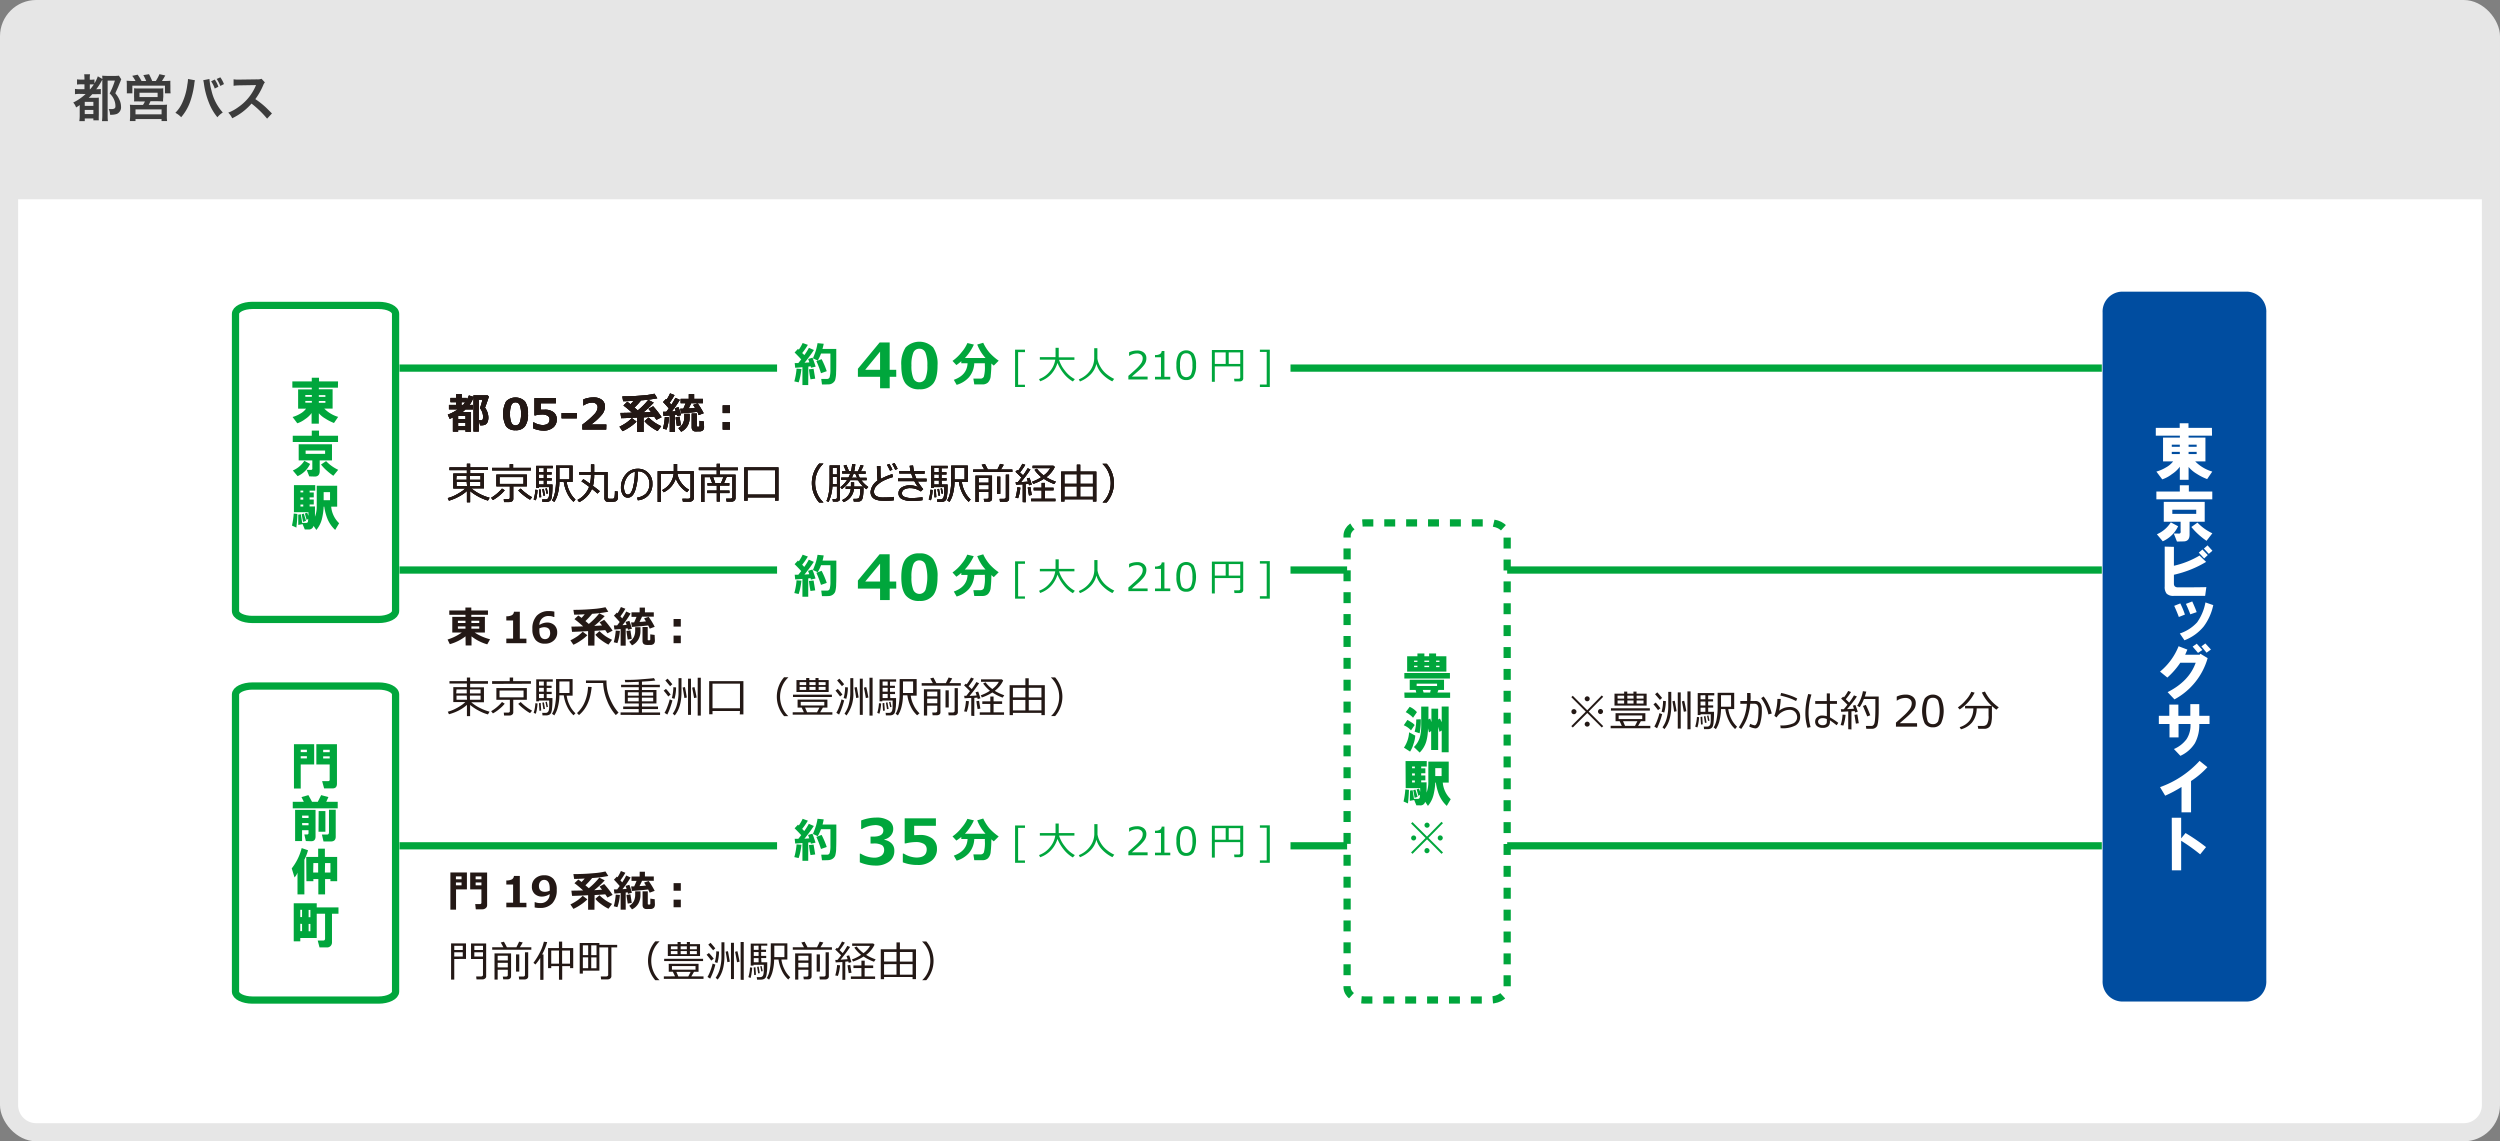 <svg xmlns="http://www.w3.org/2000/svg" width="690" height="315"><rect width="100%" height="100%" fill="#808080" stroke="none"/><defs><style>.b6054bf5-41ea-4bd7-a746-5f4911d59b03,.bcbd7567-aed9-4a34-a308-bc4db3160b63{fill:#fff}.bcbd7567-aed9-4a34-a308-bc4db3160b63{stroke:#00a63c;stroke-linejoin:round;stroke-width:2px}.f5b637a1-62f0-4d44-8de1-f238eacb1e47{fill:#231815}.b513c979-4028-4f91-b030-c27e8183de82{fill:#00a63c}</style></defs><g id="ee2d1538-0911-4560-a888-720110e86d27" data-name="レイヤー 2"><g id="b23623a6-6093-4b9e-94b1-de7a4e836dd8" data-name="サブ"><rect width="690" height="315" rx="10" fill="#e6e6e6"/><path class="b6054bf5-41ea-4bd7-a746-5f4911d59b03" d="M685 55v250a5 5 0 01-5 5H10a5 5 0 01-5-5V55z"/><path d="M22.17 25.92a8.27 8.27 0 00-1.48.08v-1.47a7.69 7.69 0 001.48.09h1.14v-1.35h-.73a8.39 8.39 0 00-1.32.07V21.9a8.78 8.78 0 001.32.07h.73v-.34a9.93 9.93 0 00-.07-1.13h1.62a5.13 5.13 0 00-.08 1.13V22h.29a5.26 5.26 0 001-.07V23a9.65 9.65 0 00.93-1.94l1.25.74c0-.42 0-.55-.06-.9.38 0 .66.05 1.23.05h2.24a6.27 6.27 0 001.15-.07l.66 1a4.59 4.59 0 00-.22.56c-.09.2-.48 1.15-.63 1.53l-.39.87c-.09.19-.23.5-.4.91A6.84 6.84 0 0133 27.63a4.45 4.45 0 01.4 1.76 2 2 0 01-1.14 2.05 4.6 4.6 0 01-1.9.22 3.29 3.29 0 00-.36-1.55h.74c.8 0 1.12-.23 1.12-.77a4.61 4.61 0 00-.2-1.36 4.94 4.94 0 00-1.4-2.19 20.6 20.6 0 001.45-3.54h-2v9.27c0 .76 0 1.4.08 1.91h-1.64a13.88 13.88 0 00.09-1.94V22a3.31 3.31 0 00-.24.42 17.25 17.25 0 01-1.43 2.21h.13a9.11 9.11 0 001.13-.07V26a12.22 12.22 0 00-1.36 0h-1c-.42.46-.66.7-1 1h1.65a8.14 8.14 0 001.15-.06v4.84a13.88 13.88 0 000 1.44h-1.5v-.52H23.4v.73h-1.51a10.17 10.17 0 00.11-1.56V29c-.33.25-.51.36-1 .66a3.84 3.84 0 00-.79-1.36 13.93 13.93 0 003.42-2.35zm1.22 3.29h2.38v-1.09h-2.38zm0 2.28h2.38v-1.15h-2.38zm1.51-6.87a11.78 11.78 0 001-1.32 4.93 4.93 0 00-.66 0h-.45v1.35zm12.49-2.27a7.85 7.85 0 00-.9-1.42l1.51-.32a14.5 14.5 0 011.06 1.74h1.28a12.41 12.41 0 00-.78-1.62l1.57-.25a18.49 18.49 0 01.87 1.87h1a10.23 10.23 0 001-1.88l1.62.36c-.24.44-.66 1.12-.92 1.52h.84a14.33 14.33 0 001.49-.06 11.09 11.09 0 000 1.25v1.12a9 9 0 00.06 1.1h-1.56v-2.11h-9v2.11H35a9.51 9.51 0 000-1.09v-1.11c0-.49 0-.81-.06-1.27.46 0 .86.06 1.49.06zM38.45 28A13.26 13.26 0 0037 28a8.48 8.48 0 000-1.24v-1.33a6.16 6.16 0 000-1.07 8.05 8.05 0 001.07.06h6a7.57 7.57 0 001-.06 7.55 7.55 0 000 1.11v1.29A9.33 9.33 0 0045 28c-.46 0-.81-.06-1.47-.06h-2a10.16 10.16 0 01-.48 1h3.73a10.64 10.64 0 001.33-.06 10.79 10.79 0 00-.06 1.35v1.82a10 10 0 00.07 1.37h-1.53v-.55H37.4v.55h-1.55c0-.48.07-.91.07-1.39v-1.8a11.06 11.06 0 00-.07-1.33 10.87 10.87 0 001.3.06h2.31A5.31 5.31 0 0040 28zm-1.05 3.55h7.2v-1.36h-7.2zm1.1-4.76h5V25.6h-5zm15.3-4.64a5.83 5.83 0 00-.18 1.08A24.82 24.82 0 0152.51 28 13.37 13.37 0 0150 32.35a5.83 5.83 0 00-1.6-1.21 9.45 9.45 0 002-3 17 17 0 001.31-4.81 9.41 9.41 0 00.17-1.33v-.2zm4-.35a17.31 17.31 0 00.57 3.2 13.48 13.48 0 003.12 6.05A6.29 6.29 0 0060 32.36a14.47 14.47 0 01-2.38-4.12 21.67 21.67 0 01-1.33-5.1 7.61 7.61 0 00-.2-1zm1.47.15a7.52 7.52 0 011 2l-1 .49a8.1 8.1 0 00-1-2zm1.54 1.77a10.26 10.26 0 00-1-1.93l1-.45a8.17 8.17 0 011 1.87zm12.91 9.03a27 27 0 00-4.3-4.16 16.55 16.55 0 01-5.33 4.05A5.6 5.6 0 0063 31.09a11.59 11.59 0 002.8-1.54 13.5 13.5 0 004.71-5.71l.15-.36-4.66.08a12 12 0 00-1.53.12v-1.8a6 6 0 001.23.09h.3l4.93-.07a3 3 0 001.25-.16l.93 1a2.4 2.4 0 00-.45.75 18.6 18.6 0 01-2.19 3.87 22.33 22.33 0 012.59 2c.35.31.35.31 2 1.95z" fill="#3c3c3c"/><path d="M110.26 101.59H580.1m-469.84 55.74H580.1m-469.84 76.11H580.1" stroke="#00a63c" stroke-linejoin="round" stroke-width="2" fill="none"/><path class="f5b637a1-62f0-4d44-8de1-f238eacb1e47" d="M128.49 118.7h-2.05v.43H125v-3.91l-.88.39-.53-1.17a12.13 12.13 0 002.8-1.47h-2.48v-1.2h2V111h-1.58v-1.18h1.58v-1.06h1.52v1.06h1.37v.62a11 11 0 00.62-1.3l1.32.42a8.85 8.85 0 01-1.16 2.21h.95V113h-2.06a9.28 9.28 0 01-.82.71H130v5.44h-1.52zm0-3.06v-.84h-2.05v.84zm-2.05 1.93h2.05v-.88h-2.05zm.91-5.8h.49c.19-.26.37-.51.54-.77h-1zm7.57-2.31c-.07.24-.23.75-.5 1.52s-.45 1.28-.57 1.53a4.78 4.78 0 01.94 2.71 3.42 3.42 0 01-.13 1 1.63 1.63 0 01-.38.7 1.31 1.31 0 01-.61.38 4.42 4.42 0 01-1.06.1h-.1l-.31-1.4h.31a3.76 3.76 0 00.46 0 .32.32 0 00.18-.12.69.69 0 00.13-.31 1.91 1.91 0 00.05-.51 3.86 3.86 0 00-.75-2.27.47.47 0 01-.07-.22.53.53 0 01.05-.2 11.92 11.92 0 00.58-2.06h-1v8.8h-1.46v-10h3.89zm7.36 9.28a3.09 3.09 0 01-2.6-1.07 7.54 7.54 0 010-6.88 3.68 3.68 0 015.21 0 5.67 5.67 0 01.83 3.43 5.61 5.61 0 01-.83 3.45 3.07 3.07 0 01-2.61 1.07zm0-7.69a1.2 1.2 0 00-1.16.76 6.2 6.2 0 00-.35 2.42 6 6 0 00.36 2.42 1.25 1.25 0 002.31 0 6.11 6.11 0 00.36-2.42 6 6 0 00-.36-2.42 1.19 1.19 0 00-1.16-.76zm4.88 7.17v-1.64h.19a4.83 4.83 0 002.4.73c1.29 0 1.94-.52 1.94-1.56a1.13 1.13 0 00-.54-1 2.88 2.88 0 00-1.59-.36 8 8 0 00-1.83.26h-.22v-4.76h5.93v1.41h-4.13v1.78h1a3.83 3.83 0 012.49.71 2.39 2.39 0 01.86 2 2.76 2.76 0 01-1 2.21 4 4 0 01-2.66.84 7.34 7.34 0 01-2.84-.62zm12.04-2.76H155V114h4.22zm8.11 3.1h-6.57v-1.37a22.78 22.78 0 003.35-2.91 3 3 0 00.86-1.82 1.22 1.22 0 00-.41-1 1.74 1.74 0 00-1.14-.35 4.19 4.19 0 00-2.29.78H161v-1.65a7.6 7.6 0 012.74-.55 3.71 3.71 0 012.38.67 2.27 2.27 0 01.84 1.88 3.65 3.65 0 01-.68 2 15 15 0 01-3.17 2.93h4.24zm8.37-2.2a11.32 11.32 0 01-1.86 1.51 13.13 13.13 0 01-2 1.13l-.84-1.23a13.72 13.72 0 002.07-1.21 13.25 13.25 0 001.34-1.16zm1.95 2.87h-1.76v-4c-2.12.12-3.59.18-4.42.19l-.2-1.45h.27q.93 0 2.94-.06a27.71 27.71 0 00-2.39-2l1.05-1a7 7 0 01.89.67c.32-.32.62-.64.89-.95-1.28.07-2.25.11-2.92.11l-.21-1.34c2.17 0 4-.11 5.58-.25a20.35 20.35 0 003.28-.48l.78 1.25a34.51 34.51 0 01-4.47.57 19.72 19.72 0 01-1.84 2l.93.8a20.25 20.25 0 002.9-2.92l1.49.76a25.93 25.93 0 01-2.9 2.71l2.15-.13c-.21-.29-.44-.58-.68-.86l1.28-.71a25.3 25.3 0 012.33 3l-1.43.73-.6-.89q-1 .09-2.94.21zm4.87-1.61l-1 1.34a13.69 13.69 0 01-2.05-1.29 7.85 7.85 0 01-1.56-1.43l1.14-1a13.32 13.32 0 001.64 1.37 12.2 12.2 0 001.83 1.01zm2.16-2.45a13.15 13.15 0 01-.69 3.38l-1-.25a15.42 15.42 0 00.53-3.21zm1.6 4.07h-1.4v-4.58c-.74.07-1.31.11-1.72.13l-.14-1.14h.9c.27-.35.5-.67.7-.94-.57-.67-1.1-1.25-1.59-1.75l.81-.84.18.17a11.07 11.07 0 00.94-1.72l1.22.48a15.67 15.67 0 01-1.36 2.1l.49.55a13.62 13.62 0 001.11-1.89l1.22.55a26.09 26.09 0 01-2.25 3.22l1.14-.08a7.68 7.68 0 00-.29-.82l1.06-.3q.28.78.69 2.19l-1.08.28a2.48 2.48 0 00-.1-.4l-.53.07zm1.67-1.88l-1.11.21c-.19-1.13-.31-1.93-.35-2.39l1.08-.17zm2.41-2.17a4.63 4.63 0 01-.59 2.37 4.13 4.13 0 01-1.75 1.6l-.76-1a3.14 3.14 0 001.29-1.36 4 4 0 00.35-1.65v-.95h1.46zm2.13-1.53q-1.54.2-4.5.42l-.22-1.26h.84a16.38 16.38 0 00.65-1.53h-1.38v-1.2h2.25v-1.31h1.47v1.31H194v1.2h-3.24c-.19.43-.42.91-.7 1.44.68 0 1.28-.09 1.78-.14-.14-.24-.3-.49-.48-.76v-.09l1.19-.41a21.73 21.73 0 011.66 2.72l-1.39.51c-.06-.31-.19-.56-.35-.9zm1.85 4.21a1.41 1.41 0 01-.14.64.91.91 0 01-.41.39 1.33 1.33 0 01-.51.15h-.67a5.5 5.5 0 01-.86 0 1.33 1.33 0 01-.42-.18.7.7 0 01-.29-.36 1.33 1.33 0 01-.11-.56v-3.81h1.45v3.45c0 .13.06.2.17.2h.29a.29.29 0 00.17-.05.26.26 0 00.07-.15v-1.43l1.21.17zm7.15-3.87h-2v-2.1h2zm0 4.57h-2v-2.1h2zm-77.56 19.61l-.32-.71a10.35 10.35 0 001.79-.65 16.17 16.17 0 001.77-1 6.69 6.69 0 001.27-1h-3.31v-4.12h3.75v-.95h-4.81V129h4.81v-1h.9v1h4.92v.71h-4.92v.95h3.81v4.12h-3.5a12.11 12.11 0 002.44 1.6 13 13 0 002.61 1l-.45.77a13 13 0 01-2.62-1.09 13.48 13.48 0 01-2.3-1.53v3.09h-.88v-3.11a10.41 10.41 0 01-2.22 1.53 13.42 13.42 0 01-2.74 1.14zm2-5.76h2.91v-1.08H126zm2.91.61H126v1.14h2.91zm.88-.61h2.94v-1.08h-2.94zm2.94.61h-2.94v1.14h2.94zm3.41 4.97l-.5-.61a11.44 11.44 0 003-2.54l.75.46a9.53 9.53 0 01-1.53 1.51 11.06 11.06 0 01-1.72 1.18zm-.23-8.16v-.71h4.86v-1h.94v1h4.92v.71zm4.81 8.73h-1.51l-.08-.79h1.18c.33 0 .5-.14.5-.42v-3.13H137v-3.24h8.41v3.24h-3.75v3.5a.72.72 0 01-.31.6 1.11 1.11 0 01-.72.19zm3.87-6.9h-6.63v1.89h6.63zm1.79 6.24a11.36 11.36 0 01-1.67-1.13 11.78 11.78 0 01-1.59-1.42l.68-.51a11.67 11.67 0 001.59 1.38 8.68 8.68 0 001.56 1zm1.59.17l-.59-.25a10.64 10.64 0 00.47-2.67l.6.09a11.62 11.62 0 01-.16 1.45 7.11 7.11 0 01-.32 1.38zm3-4.34h1.6c0 1.23-.05 2.18-.12 2.84a4 4 0 01-.27 1.29 1.19 1.19 0 01-.49.48 1.92 1.92 0 01-.92.18h-.95l-.08-.71a8.55 8.55 0 001.15 0 .82.82 0 00.4-.21 1.12 1.12 0 00.27-.48 5.21 5.21 0 00.11-.91v-1.79h-2.83v.22H148v-6.07h4.57v.64h-1.69v1.13h1.36v.61h-1.36V132h1.39v.61h-1.39zm-2 3.53l-.13-2.11.48-.06.14 2.11zm-.12-8.09v1.13h1.33v-1.13zm0 1.74V132h1.33v-1.07zm0 1.68v1.14h1.33v-1.14zm1.21 4.21l-.29-1.8.43-.08.31 1.82zm.87-.54l-.29-1.42.38-.08.3 1.41zm7.45 2.23a7.6 7.6 0 01-1.76-2.42 10.36 10.36 0 01-.93-3.09h-1.21a13 13 0 01-.4 3.16 7.42 7.42 0 01-1 2.38l-.63-.45a6.24 6.24 0 00.82-2.24 17 17 0 00.29-3.23v-4.1h4.57V133h-1.64a8.52 8.52 0 00.81 2.64 7.09 7.09 0 001.62 2.23zm-1.11-9.33h-2.79v3.17h2.79zm6.19 5.76a7.3 7.3 0 01-3.51 3.65l-.47-.6a6.54 6.54 0 003.21-3.63c-.93-.7-1.63-1.19-2.12-1.49l.52-.61c.42.25 1 .67 1.85 1.26a11 11 0 00.25-2.49h-3.23v-.73h3.23v-2.11h.9v2.11h3.7v6.91a.45.45 0 00.1.31.44.44 0 00.25.15 4.32 4.32 0 00.64 0 2.1 2.1 0 00.52 0 .41.41 0 00.27-.18 1.13 1.13 0 00.17-.54 10.62 10.62 0 00.06-1.37l.8.1v1.71a1.07 1.07 0 01-.18.65 1 1 0 01-.51.36 4.61 4.61 0 01-1.11.1h-1a.94.94 0 01-.66-.31 1.18 1.18 0 01-.22-.77V131H164a12.59 12.59 0 01-.34 3.11c.91.68 1.54 1.16 1.88 1.46l-.64.66c-.33-.33-.84-.76-1.53-1.3zm12.68 3.15l-.2-.74a4.59 4.59 0 002.41-1.08 3.9 3.9 0 001-2.8 3.67 3.67 0 00-.94-2.42 2.91 2.91 0 00-2.27-.95 16.23 16.23 0 01-.7 5.17c-.46 1.38-1.15 2.08-2.05 2.08a1.54 1.54 0 01-1.43-.84 3.89 3.89 0 01-.49-2 5.39 5.39 0 011.32-3.55 4.17 4.17 0 013.36-1.57 3.87 3.87 0 012.85 1.14 3.93 3.93 0 011.15 2.9 4.58 4.58 0 01-1.15 3.33 4.47 4.47 0 01-2.86 1.33zm-.81-7.89a3.36 3.36 0 00-2.16 1.51 5.06 5.06 0 00-.87 2.82 3.73 3.73 0 00.3 1.43.84.84 0 00.78.56c.57 0 1-.58 1.37-1.77a17.89 17.89 0 00.58-4.55zm14.99 8.27h-1.75l-.14-.8H190a.66.66 0 00.41-.14.43.43 0 00.17-.35v-6.42h-3.61a5.35 5.35 0 001.07 2.5 6 6 0 002.14 1.91l-.56.68a7.43 7.43 0 01-1.91-1.68 6.88 6.88 0 01-1.18-2.09 6.5 6.5 0 01-3.33 3.79l-.45-.6a5.69 5.69 0 002.28-2 5.88 5.88 0 00.91-2.51h-3.55v7.79h-.87v-8.48h4.45v-2h.92v2h4.59v7.38a.91.91 0 01-.33.74 1.27 1.27 0 01-.92.28zm7.61-.03v-2.35h-2.68v-.67h2.68V134h-2.57v-.65h1.3l-.63-1.67h-1.53v6.87h-.87V131h4.28v-1.25h-4.94v-.71h4.94V128h.9v1.06h4.94v.71h-4.94V131H203v6.45a.92.92 0 01-.31.72 1.12 1.12 0 01-.76.27h-1.38l-.13-.8h1.24a.5.5 0 00.33-.12.39.39 0 00.14-.3v-5.56h-1.58l-.73 1.67h1.47v.67h-2.61v1.41h2.64v.67h-2.64v2.35zm1.83-6.75h-2.85l.58 1.67h1.6zm14.24 5.6h-7.58v.9h-.92V129h9.44v9.17h-.94zm-7.58-.76h7.58v-6.77h-7.58zm20.9 2.17h-1.14a8.13 8.13 0 010-10.73h1.14v.04a6.81 6.81 0 00-1.55 2.14 7.29 7.29 0 00-.7 3.16 7.46 7.46 0 00.7 3.19 6.88 6.88 0 001.55 2.13zm3.77-4.46h-1.26a11.38 11.38 0 01-1.05 4.3l-.59-.27a7 7 0 00.47-1.35 13.61 13.61 0 00.3-1.66 20.89 20.89 0 00.11-2.37v-4.41h2.85v9.26a.61.61 0 01-.27.5 1.09 1.09 0 01-.67.2h-1l-.1-.71h.79c.28 0 .42-.12.42-.35zm-1.23-.63H231v-2h-1.22v2zm0-2.64H231v-1.84h-1.22zm4.92 1.55a8.8 8.8 0 01-2.32 2.45l-.43-.49a8 8 0 001.87-2h-1.64v-.65h2a7.45 7.45 0 00.51-1.12h-2.23v-.64h1.05c-.15-.37-.38-.88-.67-1.52l.74-.24c.35.78.6 1.36.75 1.76h.56a10.3 10.3 0 00.3-2l.88.06a9.84 9.84 0 01-.33 2h1.05c.21-.45.46-1 .73-1.78l.82.18c-.26.58-.51 1.12-.77 1.6h1.34v.64h-2.08a6.36 6.36 0 00.48 1.12h1.88v.65h-1.48a8.3 8.3 0 001.94 1.88l-.54.61a9.71 9.71 0 01-2.29-2.49zm1 2.45a4.34 4.34 0 01-2.88 3.62l-.37-.57a3.94 3.94 0 001.78-1.43 3.32 3.32 0 00.59-1.62h-1.39v-.66h1.44v-1.17h.87v1.17h2.58v.7a13.61 13.61 0 01-.09 1.68 4.29 4.29 0 01-.22 1 1.18 1.18 0 01-.29.46 1.2 1.2 0 01-.4.22 2.64 2.64 0 01-.66.07h-1l-.1-.75h.68a1.82 1.82 0 00.54-.06.67.67 0 00.34-.25 2.07 2.07 0 00.23-.77 10.3 10.3 0 00.1-1.7zm-.11-4.22c-.1.26-.26.63-.48 1.12h1.47c-.21-.46-.37-.83-.48-1.12zm11.1 7.34a20.66 20.66 0 01-2.43.14q-.63 0-1.26-.06a5.09 5.09 0 01-1.15-.24 2.33 2.33 0 01-.88-.48 2 2 0 01-.51-.72 2.51 2.51 0 01-.17-1 4.18 4.18 0 011.93-3.07c-.1-1.32-.16-2.66-.18-4h.97v.52c0 .9 0 1.9.1 3a20 20 0 013.19-1.32l.15.82a13.7 13.7 0 00-2.18.8 7 7 0 00-1.83 1.13 4.67 4.67 0 00-.92 1 2.45 2.45 0 00-.3 1.07 1.65 1.65 0 00.08.56 1.3 1.3 0 00.28.46 1.71 1.71 0 00.63.38 3.37 3.37 0 001 .23 8.73 8.73 0 001 0 19.41 19.41 0 002.52-.15zm-.37-8.45l-.66.3a15 15 0 00-.84-1.62l.62-.28a11.34 11.34 0 01.88 1.6zm1.43-.23l-.66.27a12.51 12.51 0 00-.83-1.6l.61-.29a14 14 0 01.88 1.62zm7.06 5.6l-.64.64a6.07 6.07 0 00-1.35-.67 4.45 4.45 0 00-1.47-.25 3.36 3.36 0 00-1.83.39 1.23 1.23 0 00-.58 1.07 1 1 0 00.69.94 4.85 4.85 0 002.1.34 18 18 0 002.88-.24v.83a18.31 18.31 0 01-2.93.21 5.73 5.73 0 01-2.74-.53 1.69 1.69 0 01-.94-1.55 1.85 1.85 0 01.89-1.65 4.25 4.25 0 012.31-.57 5.13 5.13 0 012.23.5 11 11 0 01-1.06-1.66h-4.51v-.75H252a12.78 12.78 0 01-.5-1.37h-3.3V130h3.11a12.72 12.72 0 01-.24-1.44l.93-.08c.09.69.17 1.2.24 1.52h2.93v.75h-2.75a10 10 0 00.51 1.37h2.8v.75h-2.46a18.16 18.16 0 001.53 2.13zm2.13 3.08l-.6-.25a10.21 10.21 0 00.47-2.67l.61.09a11.62 11.62 0 01-.16 1.45 8 8 0 01-.32 1.38zm3-4.34h1.59c0 1.23 0 2.18-.12 2.84a3.83 3.83 0 01-.26 1.29 1.28 1.28 0 01-.5.48 1.9 1.9 0 01-.92.18h-1l-.08-.71a8.74 8.74 0 001.16 0 .75.75 0 00.39-.21 1.12 1.12 0 00.27-.48 4.27 4.27 0 00.12-.91v-1.79h-2.83v.22h-.77v-6.07h4.57v.64h-1.69v1.13h1.35v.61h-1.35V132h1.39v.61h-1.39zm-2 3.53l-.13-2.11.49-.06.13 2.11zm-.12-8.09v1.13h1.33v-1.13zm0 1.74V132h1.33v-1.07zm0 1.68v1.14h1.33v-1.14zm1.21 4.21l-.29-1.8.44-.08.3 1.82zm.88-.54l-.29-1.42.38-.08.29 1.41zm7.45 2.23a7.78 7.78 0 01-1.77-2.42 10.34 10.34 0 01-.92-3.09h-1.21a14.09 14.09 0 01-.4 3.16 7.41 7.41 0 01-1 2.38l-.63-.45a6.05 6.05 0 00.82-2.24 16.23 16.23 0 00.29-3.23v-4.1h4.58V133h-1.65a8.52 8.52 0 00.81 2.64 7.09 7.09 0 001.62 2.23zm-1.11-9.33h-2.79v3.17h2.79zm5.43.42c-.29-.55-.53-1-.73-1.31l.9-.21c.28.52.55 1 .8 1.52h2.64c.38-.76.63-1.27.74-1.55l1 .24c-.23.43-.5.86-.8 1.31h3.18v.69h-10.8v-.69zm1.23 6.21h-2.79v2.72h-.87v-7.24h4.56v6.37a.71.71 0 01-.29.59 1.16 1.16 0 01-.72.21h-1.14l-.13-.76h.91a.51.51 0 00.32-.1.33.33 0 00.15-.27zm0-2.57v-1.3h-2.79v1.3zm-2.79 1.92h2.79v-1.27h-2.79zm5.07 1.16v-4.74h.89v4.74zm2.37 2.17H276l-.1-.8h1.24a.55.55 0 00.33-.11.39.39 0 00.14-.3V131h.89v6.66a.75.75 0 01-.28.62 1.09 1.09 0 01-.67.2zm4.73.1v-4.91l-1.85.1-.11-.68h.59c.28-.33.62-.75 1-1.28-.18-.2-.72-.74-1.63-1.61l.5-.46.23.2a12.8 12.8 0 001.16-1.93l.79.29a15.67 15.67 0 01-1.46 2.09l.87.81a17.78 17.78 0 001.26-1.95l.77.31a34.13 34.13 0 01-2.63 3.51l1.94-.13a7.77 7.77 0 00-.3-.89l.74-.17c.17.46.37 1.08.62 1.87l-.75.19c0-.08-.06-.22-.12-.4l-.82.08v5zM281 137.5l-.73-.12a12.5 12.5 0 00.51-2.89l.83.09a11.14 11.14 0 01-.61 2.92zm3-.75c-.13-.71-.25-1.44-.34-2.2.12 0 .37 0 .76-.08.15 1.07.27 1.78.35 2.14zm.58 1.58v-.68h2.92v-2.32h-2.2v-.72h2.2v-1.32h.9v1.32h2.36v.72h-2.36v2.32h2.89v.68zm3.5-6.16a12.31 12.31 0 01-2.91 1.37l-.3-.59a10.54 10.54 0 002.54-1.26 10 10 0 01-1.87-2l.64-.32a9.41 9.41 0 001.88 1.84 5.77 5.77 0 001.81-2H285v-.67h5.74l.38.34a7.72 7.72 0 01-2.34 2.83 13 13 0 002.64 1.22l-.46.66a13.59 13.59 0 01-2.83-1.42zm13.57 5.63h-7.87v.61h-.91v-8.25h4.34v-1.91h.93v1.91h4.44v8.25h-.93zm-4.44-6.92h-3.43v2.65h3.43zm-3.43 6.24h3.43v-2.89h-3.43zm7.87-3.59v-2.65h-3.51v2.65zm-3.51 3.59h3.51v-2.89h-3.51zm9.3-3.8a8.11 8.11 0 01-2 5.36h-1.13a6.86 6.86 0 001.54-2.14 7.45 7.45 0 000-6.35 6.86 6.86 0 00-1.54-2.14V128h1.13a8.19 8.19 0 012 5.32zm-178.96 42.31a12.58 12.58 0 01-4.33 2.16l-.62-1.28a14 14 0 003.94-1.94h-2.64v-4.31h3.64v-.57H124v-1.21h4.45v-.8h1.63v.8h4.6v1.21h-4.6v.57h3.75v4.31H131a13.88 13.88 0 004.26 1.87l-.78 1.4a12.64 12.64 0 01-4.34-2.2v2.5h-1.62zm-2.1-3.68h2.09v-.62h-2.09zm2.09.93h-2.09v.63h2.09zm1.63-.93h2.17v-.62h-2.17zm2.17.93h-2.17v.63h2.17zm13.02 4.64h-5.55v-1.27h1.87v-5h-1.87v-1.16a3.2 3.2 0 001.57-.31 1.21 1.21 0 00.54-.94h1.62v7.43h1.82zm7.71-8.71v1.49h-.17a2.93 2.93 0 00-1.32-.27 2.42 2.42 0 00-2.64 2.47 4.06 4.06 0 012.07-.68 2.91 2.91 0 012.07.73 2.66 2.66 0 01.78 2 2.87 2.87 0 01-.94 2.23 3.42 3.42 0 01-2.42.87 3.25 3.25 0 01-2.59-1 4.44 4.44 0 01-.9-3 5.23 5.23 0 011.19-3.7 4.45 4.45 0 013.45-1.29 6.1 6.1 0 011.42.15zm-4.14 4.62v.54q0 2.43 1.59 2.43a1.33 1.33 0 001-.44 1.87 1.87 0 00.39-1.27c0-1.05-.56-1.58-1.66-1.58a3.2 3.2 0 00-1.29.32zm13.25 1.89a10.71 10.71 0 01-1.85 1.5 11.68 11.68 0 01-2 1.13l-.83-1.22a14.82 14.82 0 002.07-1.21 13.26 13.26 0 001.33-1.17zm1.95 2.87h-1.75v-4c-2.12.12-3.6.19-4.43.2l-.19-1.45h.31q.95 0 2.94-.06a26 26 0 00-2.39-2l1.06-1a10 10 0 01.89.66 12.86 12.86 0 00.88-1c-1.27.08-2.25.11-2.92.11l-.2-1.33c2.16 0 4-.11 5.57-.25a22.73 22.73 0 003.28-.48l.78 1.25a34.3 34.3 0 01-4.46.57 21 21 0 01-1.85 2l.93.8a19.29 19.29 0 002.9-2.93l1.49.76a22.77 22.77 0 01-2.9 2.71l2.16-.12c-.22-.29-.45-.58-.69-.86l1.28-.71a25.84 25.84 0 012.33 3l-1.42.73-.61-.88q-1 .09-2.94.21zm4.87-1.61l-1 1.34a13.49 13.49 0 01-2.05-1.29 7.85 7.85 0 01-1.56-1.43l1.13-1a14.3 14.3 0 001.65 1.37 12 12 0 001.83 1.01zm2.16-2.46a13 13 0 01-.69 3.38l-1-.24a16.22 16.22 0 00.54-3.21zm1.6 4.08h-1.4v-4.58c-.74.07-1.31.11-1.72.12l-.14-1.13h.9c.27-.35.5-.66.7-.94q-.85-1-1.59-1.74l.81-.85.18.18a10.29 10.29 0 00.94-1.72l1.23.47a15.45 15.45 0 01-1.37 2.1l.5.56a13.37 13.37 0 001.1-1.89l1.22.55a25.33 25.33 0 01-2.25 3.21c.43 0 .81-.05 1.14-.08a5.6 5.6 0 00-.29-.81l1.06-.3c.19.51.42 1.25.7 2.19l-1.09.28a4.18 4.18 0 00-.09-.41l-.54.08zm1.67-1.88l-1.11.21c-.19-1.13-.3-1.93-.35-2.39l1.1-.14zm2.41-2.17a4.68 4.68 0 01-.59 2.37 4.07 4.07 0 01-1.75 1.6l-.76-1a3.13 3.13 0 001.3-1.37 4 4 0 00.34-1.65v-1h1.46zm2.13-1.53c-1 .13-2.52.27-4.49.42l-.23-1.26h.84c.22-.46.44-1 .66-1.53h-1.39V169h2.25v-1.3H178v1.3h2.45v1.2h-3.25c-.18.43-.42.91-.7 1.44.69 0 1.28-.09 1.79-.14l-.49-.76.05-.1 1.18-.4a20 20 0 011.67 2.76l-1.38.51q-.18-.44-.42-.89zm1.85 4.2a1.35 1.35 0 01-.14.64.88.88 0 01-.41.4 1.76 1.76 0 01-.5.15h-.7a4.28 4.28 0 01-.86-.05 1.2 1.2 0 01-.42-.17.86.86 0 01-.29-.36 1.34 1.34 0 01-.1-.56v-3.81h1.44v3.44c0 .14.06.21.17.21h.3a.21.21 0 00.16-.06.18.18 0 00.07-.15v-1.42l1.21.16zm7.15-3.88h-2v-2.09h2zm0 4.58h-2v-2.1h2zm-63.99 19.61l-.32-.7a9.62 9.62 0 001.79-.66 13.45 13.45 0 001.77-1 6.74 6.74 0 001.27-1h-3.31v-4.12h3.75v-1h-4.81V188h4.81v-1h.9v1h4.92v.71h-4.92v1h3.81v4.12h-3.5a11.66 11.66 0 002.44 1.59 13 13 0 002.61 1l-.45.76a12.34 12.34 0 01-2.62-1.08 12.92 12.92 0 01-2.3-1.54v3.1h-.88v-3.11a10.41 10.41 0 01-2.22 1.53 13.36 13.36 0 01-2.74 1.05zm2-5.75h2.91v-1.08H126zm2.91.61H126v1.14h2.91zm.88-.61h2.94v-1.08h-2.94zm2.94.61h-2.94v1.14h2.94zm3.41 4.91l-.5-.61a11.26 11.26 0 003-2.54l.75.47a9.11 9.11 0 01-1.53 1.5 9.86 9.86 0 01-1.72 1.18zm-.23-8.15V188h4.86v-1h.94v1h4.92v.71zm4.81 8.73h-1.51l-.08-.8h1.18c.33 0 .5-.14.5-.42v-3.12H137v-3.24h8.41v3.24h-3.75v3.5a.72.72 0 01-.31.6 1.11 1.11 0 01-.72.24zm3.87-6.9h-6.63v1.88h6.63zm1.79 6.24a11.36 11.36 0 01-1.67-1.13 11.78 11.78 0 01-1.59-1.42l.68-.52a11.67 11.67 0 001.59 1.39 9.3 9.3 0 001.56 1zm1.59.18l-.59-.25a10.64 10.64 0 00.47-2.67l.6.08a11.55 11.55 0 01-.16 1.46 7.11 7.11 0 01-.32 1.38zm3-4.34h1.6c0 1.23-.05 2.18-.12 2.84a4.09 4.09 0 01-.27 1.29 1.33 1.33 0 01-.49.48 1.92 1.92 0 01-.92.18h-.95l-.08-.71a10.87 10.87 0 001.15 0 .84.84 0 00.4-.22 1.12 1.12 0 00.27-.48 5 5 0 00.11-.91v-1.78h-2.83v.22H148v-6.07h4.57v.64h-1.69v1.12h1.36v.61h-1.36v1.07h1.39v.62h-1.39zm-2 3.52l-.13-2.1.48-.06.14 2.11zm-.12-8.08v1.12h1.33v-1.12zm0 1.73v1.07h1.33v-1.07zm0 1.69v1.14h1.33v-1.14zm1.21 4.21l-.29-1.8.43-.08.31 1.82zm.87-.54l-.29-1.42.38-.09.3 1.42zm7.45 2.23a7.71 7.71 0 01-1.76-2.42 10.44 10.44 0 01-.93-3.09h-1.21a13.09 13.09 0 01-.4 3.16 7.52 7.52 0 01-1 2.38l-.63-.45a6.24 6.24 0 00.82-2.24 17 17 0 00.29-3.23v-4.1h4.57V192h-1.64a8.68 8.68 0 00.81 2.64 7.21 7.21 0 001.62 2.23zm-1.11-9.33h-2.79v3.17h2.79zm2.62 9.27l-.55-.56a8.38 8.38 0 002.18-3.14 11.51 11.51 0 00.86-4.1l1 .05c-.29 3.39-1.39 6.01-3.49 7.75zm10.16 0a12.92 12.92 0 01-2.41-4 14.42 14.42 0 01-1.08-4.86h-4.74v-.7h5.66v.11a13.12 13.12 0 00.32 3 13.64 13.64 0 001.14 3 11.87 11.87 0 001.87 2.77zm1.32-.05v-.68h5v-.93H172v-.7h4.3v-.84h-3.84v-3.71h3.84v-.79h-4.88V189h4.88v-.82c-1.54.07-2.78.11-3.74.12l-.11-.65c1.2 0 2.61 0 4.24-.14s2.9-.21 3.8-.35l.37.66c-.64.11-1.87.21-3.68.31v.87h4.94v.66h-4.94v.79h4v3.71h-4v.84h4.43v.71h-4.43v.93h5v.68zm5-6.25h-3v.94h3zm0 1.5h-3v1h3zm4-1.5h-3.12v.94h3.12zm0 1.5h-3.12v1h3.12zm4.16-.34a18.93 18.93 0 00-1.27-1.6l.64-.49a18.39 18.39 0 011.28 1.57zm-.27 5l-.76-.48a9.26 9.26 0 00.79-1.7 18.06 18.06 0 00.64-2l.75.27c-.12.49-.32 1.14-.61 2a15.46 15.46 0 01-.81 1.92zm.78-7.83l-1.32-1.58.62-.5c.32.35.76.87 1.31 1.53zm1.21 3.48l-.73-.21a11.63 11.63 0 00.41-3l.76.06a11.75 11.75 0 01-.44 3.16zm.06 4.59l-.55-.5a7.21 7.21 0 001.17-2.54 12.08 12.08 0 00.43-3.25v-4h.82V191q0 4.23-1.87 6.47zm2.67-4.8c-.1-.7-.26-1.66-.48-2.9l.64-.13c.06.27.24 1.24.52 2.89zm1 4.65v-10h.82v10zm1.67-4.64c-.11-.7-.29-1.66-.53-2.88l.64-.16c.19.76.39 1.73.6 2.89zm1 4.83v-10.44h.86v10.45zm11.67-1.26h-7.58v.89h-.92V188h9.45v9.17h-1zm-7.58-.76h7.58v-6.78h-7.58zm20.9 2.17h-1.14a8.17 8.17 0 010-10.73h1.14v.08a6.7 6.7 0 00-1.54 2.13 7.45 7.45 0 000 6.35 6.75 6.75 0 001.54 2.14zm4.31-1.07l-.6-1.28h-1.13v-2.21h8.23v2.21h-1.25l-.75 1.28h3.37v.67h-10.95v-.67zm-3-4.21v-.64h10.74v.64zm3.64-4.67v-.57h.86v.57h1.71v-.57h.85v.57h2.79v3.3h-8.89v-3.3zm-1.81 1.37h1.81v-.8h-1.81zm1.81.51h-1.81v.84h1.81zm5 4.13H221v1h6.51zm-5.3 1.59l.55 1.28h2.75l.66-1.28zm1.19-6.23h1.71v-.8h-1.71zm1.71.51h-1.71v.84h1.71zm.85-.51h1.91v-.8h-1.91zm1.91.51h-1.91v.84h1.91zm3.99 2.64a18.56 18.56 0 00-1.26-1.6l.63-.49a19 19 0 011.29 1.57zm-.26 5l-.76-.48a9.26 9.26 0 00.79-1.7 16 16 0 00.63-2l.75.27a22.91 22.91 0 01-1.41 3.91zm.77-7.83c0-.06-.48-.58-1.32-1.58l.62-.5c.33.35.77.87 1.32 1.53zm1.21 3.48l-.73-.21a11.21 11.21 0 00.41-3l.77.06a11.65 11.65 0 01-.45 3.16zm.06 4.59l-.54-.5a7.59 7.59 0 001.17-2.54 12.48 12.48 0 00.42-3.25v-4h.83V191a9.83 9.83 0 01-1.88 6.47zm2.67-4.8c-.09-.7-.25-1.66-.47-2.9l.63-.13c.07.27.24 1.24.52 2.89zm1 4.65v-10h.82v10zm1.67-4.64c-.12-.7-.29-1.66-.53-2.88l.63-.16c.2.76.4 1.73.6 2.89zm1 4.83v-10.44h.86v10.45zm2.74-.5l-.59-.25a10.64 10.64 0 00.47-2.67l.6.08a11.55 11.55 0 01-.16 1.46 7.11 7.11 0 01-.32 1.38zm3-4.34h1.6c0 1.23 0 2.18-.12 2.84a4.09 4.09 0 01-.27 1.29 1.41 1.41 0 01-.49.48 1.92 1.92 0 01-.92.18h-1l-.08-.71a10.87 10.87 0 001.15 0 .84.84 0 00.4-.22 1.12 1.12 0 00.27-.48 5 5 0 00.11-.91v-1.78h-2.83v.22h-.77v-6.07h4.57v.64h-1.69v1.12H247v.61h-1.36v1.07h1.39v.62h-1.39zm-2 3.52l-.13-2.1.48-.06.14 2.11zm-.12-8.08v1.12H245v-1.12zm0 1.73v1.07H245v-1.07zm0 1.69v1.14H245v-1.14zm1.21 4.21l-.29-1.8.43-.08.31 1.82zm.87-.54l-.29-1.42.38-.09.3 1.42zm7.45 2.23a7.71 7.71 0 01-1.76-2.42 10.44 10.44 0 01-.93-3.09h-1.21a13.09 13.09 0 01-.4 3.16 7.52 7.52 0 01-1 2.38l-.63-.45a6.24 6.24 0 00.82-2.24 17 17 0 00.29-3.23v-4.1h4.7V192h-1.64a8.68 8.68 0 00.81 2.64 7.21 7.21 0 001.62 2.23zm-1.11-9.33h-2.79v3.17h2.79zm5.44.45c-.29-.54-.53-1-.72-1.3l.89-.21c.29.52.55 1 .81 1.51h2.63c.38-.75.63-1.27.75-1.55l1 .25c-.24.43-.5.86-.8 1.3h3.17v.7h-10.8v-.7zm1.24 6.22h-2.8v2.72H255v-7.24h4.56v6.36a.69.69 0 01-.28.59 1.12 1.12 0 01-.72.22h-1.15l-.12-.76h.91a.56.56 0 00.32-.11.31.31 0 00.15-.26zm0-2.57v-1.3h-2.8v1.3zm-2.8 1.92h2.8v-1.27h-2.8zm5.07 1.16v-4.74h.89v4.74zm2.38 2.16h-1.52l-.1-.79H263a.48.48 0 00.33-.12.34.34 0 00.15-.29v-6.31h.89v6.67a.77.77 0 01-.29.62 1.06 1.06 0 01-.74.22zm4.72.11v-4.91c-.42 0-1 .05-1.85.1l-.11-.69h.6c.27-.33.61-.76 1-1.29-.18-.2-.73-.73-1.63-1.6l.5-.46.22.2A12.39 12.39 0 00268 187l.79.3a15.4 15.4 0 01-1.46 2.09l.87.8a17.31 17.31 0 001.27-1.94l.77.31a35.65 35.65 0 01-2.64 3.5q.79 0 1.95-.12c-.14-.44-.24-.74-.3-.89l.74-.17c.16.46.37 1.08.61 1.86l-.74.19-.13-.39-.82.08v5zm-1.24-1.08l-.73-.12a12.5 12.5 0 00.51-2.89l.82.08a11.69 11.69 0 01-.6 2.93zm3-.75c-.14-.71-.25-1.44-.34-2.2l.75-.08c.15 1.07.27 1.78.36 2.14zm.58 1.58v-.69h2.92v-2.32h-2.21v-.71h2.21v-1.32h.9v1.32h2.36v.71h-2.36v2.32h2.89v.69zm3.49-6.16a12.83 12.83 0 01-2.9 1.37l-.3-.59a11.76 11.76 0 002.54-1.26 10 10 0 01-1.88-2l.65-.33a8.94 8.94 0 001.88 1.85 5.73 5.73 0 001.8-2h-4.92v-.68h5.74l.38.34a7.61 7.61 0 01-2.33 2.84 13.75 13.75 0 002.63 1.22l-.46.66a13.85 13.85 0 01-2.81-1.42zm13.54 5.63h-7.87v.61h-.91v-8.25H283v-1.91h.93v1.91h4.44v8.25h-.94zm-4.43-6.93h-3.44v2.66H283zm-3.44 6.24H283v-2.89h-3.44zm7.87-3.58v-2.66h-3.5v2.66zm-3.5 3.58h3.5v-2.89h-3.5zm9.29-3.8a8.15 8.15 0 01-2 5.37h-1.14a6.73 6.73 0 001.55-2.13 7.43 7.43 0 00.71-3.19 7.33 7.33 0 00-.71-3.16 6.77 6.77 0 00-1.55-2.14v-.06h1.14a8.19 8.19 0 012 5.31zm-164.36 53.2h-3v5.6h-1.56v-10.26h4.56zm-1.48-2.79v-.79h-1.55v.79zm0 1.68v-.8h-1.55v.8zm7.06 5.52a1 1 0 01-.39.77 1.43 1.43 0 01-.92.32h-1.81l-.16-1.45h1.34a.37.37 0 00.25-.1.31.31 0 00.12-.24v-3.71h-3.1v-4.66h4.67zm-3.17-7.2h1.6v-.79h-1.6zm1.6.88h-1.6v.8h1.6zm12.42 6.85h-5.55v-1.27h1.87v-5h-1.87V243a3.09 3.09 0 001.57-.31 1.21 1.21 0 00.54-.94h1.62v7.43h1.82zm2.27.04V249h.18a3.32 3.32 0 001.33.25 2.42 2.42 0 002.64-2.48 4 4 0 01-2.06.69 2.88 2.88 0 01-2.06-.73 2.63 2.63 0 01-.79-2.05 2.87 2.87 0 01.94-2.23 3.46 3.46 0 012.44-.87 3.25 3.25 0 012.57 1 4.36 4.36 0 01.91 3 5.27 5.27 0 01-1.2 3.71 4.44 4.44 0 01-3.46 1.3 5.43 5.43 0 01-1.44-.14zm4.16-4.62v-.56c0-1.61-.52-2.42-1.57-2.42a1.32 1.32 0 00-1 .46 1.81 1.81 0 00-.4 1.25c0 1.05.56 1.58 1.68 1.58a3.09 3.09 0 001.29-.31zm10.39 2.39a11.73 11.73 0 01-1.85 1.5 13.18 13.18 0 01-2 1.13l-.83-1.23a14.82 14.82 0 002.07-1.21 13.15 13.15 0 001.33-1.16zm1.95 2.86h-1.75v-4c-2.12.12-3.6.18-4.43.19l-.19-1.45h.31q.95 0 2.94-.06a27.71 27.71 0 00-2.39-2l1.06-1a9 9 0 01.89.67c.32-.32.61-.64.88-.95-1.27.07-2.25.11-2.92.11l-.2-1.34c2.16 0 4-.1 5.57-.25a20.16 20.16 0 003.28-.48l.78 1.25a34.3 34.3 0 01-4.46.57 21 21 0 01-1.85 2l.93.8a19.28 19.28 0 002.9-2.92l1.49.76a23.51 23.51 0 01-2.9 2.71l2.16-.13c-.22-.29-.45-.58-.69-.86l1.28-.71a25.3 25.3 0 012.33 3l-1.42.73-.61-.89q-1 .09-2.94.21zm4.87-1.61l-1 1.34a13.36 13.36 0 01-2.05-1.28 7.84 7.84 0 01-1.56-1.44l1.13-1a13.33 13.33 0 001.65 1.37 12 12 0 001.83 1.01zm2.16-2.47a13.15 13.15 0 01-.69 3.38l-1-.25a16.22 16.22 0 00.54-3.21zm1.6 4.07h-1.4v-4.58c-.74.07-1.31.11-1.72.13l-.14-1.14h.9c.27-.35.5-.67.7-.94-.57-.67-1.1-1.25-1.59-1.75l.81-.84.18.18a10.76 10.76 0 00.94-1.73l1.23.48a16.8 16.8 0 01-1.37 2.1l.5.55a13.37 13.37 0 001.1-1.89l1.22.55a26.09 26.09 0 01-2.25 3.22l1.14-.08a5.89 5.89 0 00-.29-.82l1.06-.3c.19.52.42 1.25.7 2.19l-1.09.29a3.22 3.22 0 00-.09-.41l-.54.07zm1.67-1.88l-1.11.21c-.19-1.13-.3-1.93-.35-2.39l1.09-.17zm2.41-2.17a4.63 4.63 0 01-.59 2.37 4.07 4.07 0 01-1.75 1.6l-.76-1a3.11 3.11 0 001.3-1.36 4 4 0 00.34-1.65V246h1.46zm2.13-1.53c-1 .14-2.52.27-4.49.42l-.23-1.26h.84q.33-.67.66-1.53h-1.39v-1.2h2.25v-1.32H178v1.31h2.45v1.2h-3.25c-.18.43-.42.91-.7 1.44.69 0 1.28-.09 1.79-.13-.15-.25-.31-.5-.49-.76l.05-.1 1.18-.41a20.61 20.61 0 011.66 2.72l-1.38.51q-.17-.38-.41-.87zm1.85 4.21a1.41 1.41 0 01-.14.64.91.91 0 01-.41.39 1.29 1.29 0 01-.5.15h-.68a5.22 5.22 0 01-.86 0 1.22 1.22 0 01-.42-.18.75.75 0 01-.29-.36 1.32 1.32 0 01-.1-.55V246h1.44v3.45c0 .13.06.2.17.2h.3a.25.25 0 00.16-.05.21.21 0 00.07-.15v-1.43l1.21.17zm7.15-3.86h-2v-2.1h2zm0 4.57h-2v-2.1h2zm-62.53 14.27v5.7h-.88v-10h4.12v4.29zm2.35-3.63h-2.35v1.15h2.35zm-2.35 1.77V264h2.35v-1.17zm7.82 7.49h-1.68l-.1-.81h1.41a.54.54 0 00.33-.12.36.36 0 00.15-.29v-4.41H130v-4.29h4.18v9.09a.73.73 0 01-.3.59 1.07 1.07 0 01-.69.24zm-2.28-8.11h2.39v-1.15h-2.39zm2.39.62h-2.39V264h2.39zm5.62-1.38c-.29-.55-.53-1-.73-1.31l.89-.21c.29.52.56 1 .81 1.52h2.64c.38-.76.62-1.27.74-1.55l1 .24c-.24.43-.5.86-.8 1.31h3.17v.69h-10.8v-.69zm1.23 6.21h-2.8v2.72h-.87v-7.24h4.57v6.37a.71.71 0 01-.29.59 1.18 1.18 0 01-.72.21h-1.15l-.12-.76h.91a.53.53 0 00.32-.1.32.32 0 00.15-.27zm0-2.57v-1.29h-2.8v1.29zm-2.8 1.92h2.8v-1.27h-2.8zm5.07 1.16v-4.74h.89v4.74zm2.38 2.17h-1.52l-.1-.8h1.23a.58.58 0 00.34-.11.39.39 0 00.14-.3v-6.3h.89v6.67a.74.74 0 01-.28.61 1.09 1.09 0 01-.7.23zm4.3.12v-6.05a13.93 13.93 0 01-1.32 1.8l-.55-.46a18.23 18.23 0 001.79-2.89 12.7 12.7 0 001.09-2.94l.91.11a16.87 16.87 0 01-1.39 3.41h.37v7zm8.24-3.79h-2.18v3.75h-.89v-3.75h-2.14v.55h-.87v-5.54h3v-1.78h.89v1.78h3.05v5.54h-.87zm-5.21-.69h2.14v-3.62h-2.14zm3 0h2.18v-3.62h-2.18zm5.73 1.94v.8H160v-8.45h5.43v.53h4.91v.69h-1.6v7.94a.77.77 0 01-.3.64 1.1 1.1 0 01-.73.25h-1.81l-.09-.81h1.51a.64.64 0 00.38-.12.38.38 0 00.16-.31v-7.59h-2.43v6.43zm1.47-4.29v-2.71h-1.47v2.71zm0 3.61v-3h-1.47v3zm.84-6.32v2.71h1.46v-2.71zm0 3.34v3h1.46v-3zm18.83 6.29h-1.14a8.17 8.17 0 010-10.73H182v.06a6.93 6.93 0 00-1.55 2.14 7.29 7.29 0 00-.7 3.16 7.46 7.46 0 00.7 3.19 6.88 6.88 0 001.55 2.13zm4.3-1.07l-.61-1.27h-1.12V266h8.23v2.22h-1.25l-.75 1.27h3.37v.68h-10.95v-.68zm-3-4.21v-.63h10.74v.63zm3.7-4.66v-.6h.86v.58h1.71V260h.85v.58h2.79v3.28h-8.89v-3.26zm-1.86 1.4H187v-.81h-1.82zm1.82.5h-1.82v.84H187zm5 4.13h-6.51v1h6.51zm-5.3 1.6l.55 1.27h2.75l.66-1.27zm1.19-6.23h1.71v-.81h-1.71zm1.71.5h-1.71v.84h1.71zm.85-.5h1.91v-.81h-1.91zm1.91.5h-1.91v.84h1.91zm3.97 2.62a15.86 15.86 0 00-1.27-1.61l.64-.48a19.42 19.42 0 011.34 1.57zm-.26 5l-.76-.48a10.19 10.19 0 00.79-1.69 16.08 16.08 0 00.63-2l.75.27a18.74 18.74 0 01-.61 2 16.6 16.6 0 01-.83 1.9zm.77-7.83c0-.06-.48-.58-1.32-1.57l.62-.51c.33.36.77.87 1.31 1.54zm1.21 3.49l-.73-.22a11.63 11.63 0 00.41-3l.77.06a12.25 12.25 0 01-.46 3.16zm.06 4.58l-.55-.49a7.55 7.55 0 001.18-2.55 12.43 12.43 0 00.42-3.25v-4h.82v3.82c0 2.82-.62 4.98-1.87 6.47zm2.67-4.8c-.09-.69-.25-1.66-.47-2.9l.63-.13c.07.28.24 1.24.52 2.89zm1 4.66v-10h.82v10zm1.67-4.64c-.12-.71-.29-1.67-.53-2.88l.63-.17c.2.77.39 1.73.6 2.89zm1 4.83V260h.86v10.45zm2.74-.48l-.6-.25A10.2 10.2 0 00207 267l.6.08a11.62 11.62 0 01-.16 1.45 7.11 7.11 0 01-.29 1.4zm3-4.34h1.6c0 1.24 0 2.18-.12 2.84a4 4 0 01-.27 1.29 1.26 1.26 0 01-.49.48 2 2 0 01-.92.18h-1l-.08-.71a8.55 8.55 0 001.15 0 .82.82 0 00.4-.21 1 1 0 00.26-.48 4.27 4.27 0 00.12-.91v-1.79h-2.83v.22h-.77v-6.07h4.57v.57h-1.69v1.13h1.35v.61h-1.35v1.07h1.39v.61h-1.39zm-2 3.53l-.14-2.1.49-.07.13 2.11zm-.12-8.09v1.13h1.33V261zm0 1.74v1.07h1.33v-1.07zm0 1.68v1.14h1.33v-1.14zm1.21 4.21l-.29-1.8.43-.08.31 1.82zm.87-.54l-.29-1.42.38-.08.3 1.41zm7.45 2.23a7.6 7.6 0 01-1.76-2.42 10.07 10.07 0 01-.93-3.09h-1.21a13.69 13.69 0 01-.4 3.17 7.36 7.36 0 01-1 2.37l-.63-.45a6.06 6.06 0 00.81-2.24 16.13 16.13 0 00.3-3.23v-4.1h4.57v4.48h-1.64a8.52 8.52 0 00.81 2.64 7.09 7.09 0 001.62 2.23zM216.5 261h-2.79v3.17h2.79zm5.39.44c-.29-.55-.53-1-.72-1.31l.89-.21c.29.52.55 1 .8 1.52h2.64c.38-.76.63-1.27.74-1.55l1 .24c-.24.43-.51.86-.8 1.31h3.17v.69h-10.8v-.69zm1.23 6.21h-2.79v2.72h-.87v-7.24H224v6.37a.7.7 0 01-.28.59 1.19 1.19 0 01-.73.21h-1.14l-.12-.76h.91a.55.55 0 00.32-.1.31.31 0 00.14-.27zm0-2.57v-1.29h-2.79v1.29zm-2.79 1.92h2.79v-1.27h-2.79zm5.07 1.16v-4.74h.89v4.74zm2.38 2.17h-1.52l-.1-.8h1.23a.52.52 0 00.33-.11.37.37 0 00.15-.3v-6.3h.89v6.67a.75.75 0 01-.29.61 1.08 1.08 0 01-.69.23zm4.72.11v-4.92l-1.85.1-.11-.68h.6c.27-.33.61-.75 1-1.28-.18-.2-.73-.74-1.63-1.61l.49-.46.23.2a12.33 12.33 0 001.16-1.93l.79.29a15.67 15.67 0 01-1.46 2.09l.87.81a18.19 18.19 0 001.27-2l.77.31a35.77 35.77 0 01-2.64 3.51l1.95-.13c-.14-.44-.24-.74-.3-.89l.74-.17c.16.46.36 1.08.61 1.87l-.74.19c0-.08-.07-.22-.13-.4l-.82.08v5zm-1.24-1.09l-.73-.12a13.66 13.66 0 00.51-2.89l.82.09a11.69 11.69 0 01-.6 2.92zm3-.75c-.14-.71-.25-1.44-.34-2.2.11 0 .36 0 .75-.08.15 1.07.27 1.78.36 2.14zm.58 1.58v-.68h2.91v-2.32h-2.2v-.72h2.2v-1.32h.91v1.32H241v.72h-2.36v2.32h2.89v.68zm3.49-6.16a12.41 12.41 0 01-2.9 1.37l-.3-.59a10.91 10.91 0 002.54-1.26 9.75 9.75 0 01-1.88-2l.64-.32a9.48 9.48 0 001.89 1.84 5.83 5.83 0 001.8-2h-4.92v-.67h5.8l.38.34a7.68 7.68 0 01-2.33 2.83 12.91 12.91 0 002.63 1.22l-.46.66a12.9 12.9 0 01-2.87-1.44zm13.54 5.63H244v.61h-.91V262h4.34v-1.9h.94v1.9h4.44v8.25h-.94zm-4.44-6.92H244v2.65h3.43zM244 269h3.43v-2.89H244zm7.87-3.59v-2.65h-3.5v2.65zm-3.5 3.59h3.5v-2.89h-3.5zm9.29-3.83a8.15 8.15 0 01-2 5.36h-1.14a6.89 6.89 0 001.55-2.14 7.55 7.55 0 000-6.35 6.89 6.89 0 00-1.55-2.14v-.06h1.14a8.23 8.23 0 012 5.33zm184.83-64.76l-.4.38-4-4-4 4-.41-.38 4-4-4-4 .4-.38 4 4 4-4.09.4.38-4 4.07zm-8.78-4a.68.68 0 01.69-.69.66.66 0 01.48.2.67.67 0 010 1 .66.66 0 01-.48.2.68.68 0 01-.69-.68zm3.67-3.54a.63.63 0 01.21-.48.62.62 0 01.48-.2.68.68 0 01.49 1.16.7.7 0 01-.49.2.66.66 0 01-.48-.2.63.63 0 01-.21-.52zm0 7a.67.67 0 01.21-.49.66.66 0 01.48-.2.68.68 0 01.69.69.67.67 0 01-.2.48.7.7 0 01-.49.2.66.66 0 01-.48-.2.64.64 0 01-.21-.48zm3.67-3.5a.7.7 0 01.2-.49.68.68 0 01.49-.2.66.66 0 01.48.2.69.69 0 010 1 .66.66 0 01-.48.2.68.68 0 01-.49-.2.69.69 0 01-.2-.51zm6.57 3.96l-.6-1.28h-1.13v-2.21h8.23v2.21h-1.25l-.75 1.28h3.37v.67h-10.95v-.68zm-3-4.21v-.64h10.74v.64zm3.64-4.67v-.57h.86v.57h1.71v-.57h.85v.57h2.79v3.29h-8.87v-3.29zm-1.81 1.37h1.81V192h-1.81zm1.81.51h-1.81v.84h1.81zm5 4.13h-6.51v1h6.51zm-5.3 1.59l.55 1.28h2.75l.66-1.28zm1.19-6.23h1.71V192h-1.71zm1.71.51h-1.71v.84h1.71zm.85-.51h1.91V192h-1.92zm1.91.51h-1.92v.84h1.91zm3.99 2.67a18.56 18.56 0 00-1.26-1.6l.63-.49a17.24 17.24 0 011.29 1.58zm-.26 5l-.76-.48a9.44 9.44 0 00.79-1.69 16.08 16.08 0 00.63-2l.75.27a22.91 22.91 0 01-1.41 3.91zm.77-7.83c0-.06-.48-.58-1.32-1.57l.62-.51c.33.36.77.87 1.32 1.54zm1.21 3.49l-.73-.22a11.63 11.63 0 00.41-3l.77.06a12.25 12.25 0 01-.45 3.14zm.06 4.58l-.54-.5a7.59 7.59 0 001.17-2.54 12.43 12.43 0 00.42-3.25v-4h.83v3.82c0 2.8-.63 4.96-1.88 6.45zm2.67-4.8c-.09-.7-.25-1.66-.47-2.9l.63-.13c.07.28.24 1.24.52 2.89zm1 4.66v-10h.82v10zm1.67-4.65c-.12-.7-.29-1.66-.53-2.87l.63-.17c.2.77.4 1.73.6 2.89zm1 4.84v-10.47h.86v10.45zm2.74-.5l-.6-.25a10.2 10.2 0 00.48-2.67l.6.08a11.55 11.55 0 01-.16 1.46 7.11 7.11 0 01-.32 1.38zm3-4.34h1.6c0 1.23-.05 2.18-.12 2.84a4 4 0 01-.27 1.29 1.33 1.33 0 01-.49.48 1.92 1.92 0 01-.92.18h-.95l-.08-.71a8.55 8.55 0 001.15 0 .77.77 0 00.4-.22 1 1 0 00.27-.48 5 5 0 00.11-.91v-1.78h-2.83v.22h-.77v-6.07h4.57v.64h-1.69V193h1.36v.61h-1.36v1.08h1.39v.61h-1.39zm-2 3.53l-.13-2.11.48-.06.13 2.11zm-.12-8.09V193h1.33v-1.12zm0 1.73v1.08h1.33v-1.08zm0 1.69v1.14h1.33v-1.14zm1.21 4.21l-.29-1.8.43-.08.31 1.82zm.87-.54l-.29-1.42.38-.08.3 1.41zm7.45 2.23a7.71 7.71 0 01-1.76-2.42 10.07 10.07 0 01-.93-3.09H475a13.61 13.61 0 01-.41 3.16 7.42 7.42 0 01-1 2.38l-.63-.45a6.24 6.24 0 00.82-2.24 17 17 0 00.29-3.23v-4.1h4.57v4.48H477a8.6 8.6 0 00.81 2.64 7.21 7.21 0 001.62 2.23zm-1.11-9.33H475v3.17h2.78zm5.41.41c0 .34 0 .74-.06 1.18h1.32a1.64 1.64 0 011.35.59 2.45 2.45 0 01.47 1.53 13.08 13.08 0 01-.51 4.27c-.34.83-.78 1.22-1.34 1.17a4.62 4.62 0 01-1.64-.52l.29-.73c.2.09.4.18.59.25a4.76 4.76 0 00.65.16c.18 0 .36-.16.55-.53a4.17 4.17 0 00.39-1.48 20 20 0 00.1-2.2 2.13 2.13 0 00-.33-1.45 1.24 1.24 0 00-.85-.3h-1.09a15.44 15.44 0 01-.93 4.13 13.19 13.19 0 01-1.57 2.84l-.65-.47a13.63 13.63 0 001.43-2.72 12.7 12.7 0 00.78-3.76h-1.8v-.77h1.87v-2.22h.94zm5.8 4.65l-.9.24a11.25 11.25 0 00-2-4.49l.67-.46a9.52 9.52 0 011.43 2.32 11 11 0 01.82 2.39zm2.48 4.06l-.09-.79a7.82 7.82 0 003.64-.59 1.9 1.9 0 001-1.65 2.17 2.17 0 00-.54-1.44 1.92 1.92 0 00-1.49-.62 4.11 4.11 0 00-2.11.59 3.94 3.94 0 00-1.52 1.51l-.63-.43a14.19 14.19 0 00.84-4.68h.93a17.48 17.48 0 01-.45 3.25 5.59 5.59 0 011.42-.78 4.9 4.9 0 011.6-.23 2.81 2.81 0 012.08.82 2.55 2.55 0 01.7 1.91 2.67 2.67 0 01-1.18 2.29 7.31 7.31 0 01-4.06.82zm4.58-8.23l-.33.73c-.2-.12-.49-.26-.88-.44s-.82-.34-1.3-.5-1.19-.36-2.14-.58l.2-.73a20.09 20.09 0 012.8.81 12 12 0 011.61.72zm3.69 7.91l-.86.19a13.93 13.93 0 01-.59-4.11 19.14 19.14 0 01.79-5.22l.89.16a17 17 0 00-.8 5 14.15 14.15 0 00.57 3.98zm7.64-1.17l-.46.66c-.48-.38-1.09-.84-1.85-1.37v.35a1.68 1.68 0 01-.48 1.31 2.4 2.4 0 01-1.62.43 2.2 2.2 0 01-1.41-.45 1.49 1.49 0 01-.57-1.22 1.54 1.54 0 01.57-1.26 2 2 0 011.32-.48 5.75 5.75 0 011.34.19v-3.4H501v-.78h3.19v-2.11h.86v2.11H507v.78h-1.93V198a17.85 17.85 0 012.3 1.51zm-3.16-.36v-.68a2.53 2.53 0 00-1.22-.27 1.54 1.54 0 00-.79.23.9.9 0 00-.42.74 1 1 0 00.37.73 1.4 1.4 0 00.86.26c.8 0 1.2-.34 1.2-1.01zm4.56 1.11l-.76-.15a10.17 10.17 0 00.53-2.88l.84.06a12.27 12.27 0 01-.61 2.97zm1.34 1v-4.91l-1.94.11-.1-.73h.82c.32-.37.66-.78 1-1.23-.55-.57-1.13-1.14-1.75-1.7l.58-.52.21.19a11 11 0 001.16-1.77l.79.29a17.8 17.8 0 01-1.45 2l.94.93a16.24 16.24 0 001.32-2l.82.31a32.77 32.77 0 01-2.73 3.49l1.9-.1c-.12-.39-.22-.68-.29-.86l.69-.19a17.9 17.9 0 01.66 1.88l-.74.19c0-.08-.06-.22-.12-.4l-.88.09v5zm2.11-1.54l-.39-2.44.8-.09.39 2.41zm6.3-3.64a25.83 25.83 0 01-.12 2.72 7.76 7.76 0 01-.27 1.47 1.36 1.36 0 01-.54.61 1.57 1.57 0 01-.91.27h-1.58l-.12-.8h.9a4.78 4.78 0 00.8 0 .79.79 0 00.38-.22 1.25 1.25 0 00.29-.54 6.94 6.94 0 00.18-1.38c.05-.69.07-1.58.07-2.68v-2.61h-3.16a10.25 10.25 0 01-1.15 2.25l-.72-.35a11.07 11.07 0 001.6-4.06l.92.13a12 12 0 01-.41 1.36h3.84zm-3.17 1.65c-.58-1.51-1-2.47-1.18-2.88l.8-.3a27.75 27.75 0 011.22 2.87zm13.77 2.83h-5.84v-1.12c.62-.53 1.31-1.15 2.08-1.85a11.87 11.87 0 001.72-1.85 2.82 2.82 0 00.56-1.6 1.4 1.4 0 00-.47-1.11 1.94 1.94 0 00-1.28-.4 4.2 4.2 0 00-2.33.75h-.06v-1.12a5.56 5.56 0 012.42-.55 3.12 3.12 0 012.07.63 2.15 2.15 0 01.76 1.74 3.21 3.21 0 01-.19 1.12 3.38 3.38 0 01-.61 1 13 13 0 01-1 1.08c-.38.38-1.26 1.15-2.63 2.32h4.78zm4.37.18a2.53 2.53 0 01-2.27-1.09 8.43 8.43 0 010-6.84 2.85 2.85 0 014.51 0 8.33 8.33 0 010 6.82 2.48 2.48 0 01-2.24 1.11zm0-8.15a1.54 1.54 0 00-1.44.78 9.48 9.48 0 000 5.71 1.54 1.54 0 001.44.78 1.52 1.52 0 001.43-.78 9.42 9.42 0 000-5.69 1.51 1.51 0 00-1.43-.8zm7.38 3.22l-.5-.57a11.37 11.37 0 002.19-2 8.18 8.18 0 001.52-2.3l.92.23a12 12 0 01-4.13 4.64zm.35 5.48l-.35-.6a5.45 5.45 0 002.77-1.84 5.63 5.63 0 001-3.33h-2.28v-.7h7.37a11.58 11.58 0 01-2.74-3.69l.86-.26a11.28 11.28 0 003.81 4.35l-.68.66c-.43-.35-.84-.69-1.21-1v2.67a9.18 9.18 0 01-.15 1.82 3 3 0 01-.4 1.07 1.66 1.66 0 01-.59.5 2 2 0 01-.71.21H546l-.15-.8h1.52a1.26 1.26 0 001.06-.53 4.21 4.21 0 00.41-2.3v-2h-3.27a6.23 6.23 0 01-1.29 3.89 6 6 0 01-3.06 1.88z"/><path class="bcbd7567-aed9-4a34-a308-bc4db3160b63" d="M65 86.63c0-1.29 2.1-2.34 4.7-2.34h34.78c2.6 0 4.7 1 4.7 2.34v82c0 1.29-2.1 2.34-4.7 2.34H69.7c-2.6 0-4.7-1-4.7-2.34z"/><path class="b513c979-4028-4f91-b030-c27e8183de82" d="M93.27 107H88v.44h3.8v5.33h-2.3a8.93 8.93 0 003.83 2.29l-1.15 1.69a12.75 12.75 0 01-2.35-1.2 7 7 0 01-1.83-1.49v2.88h-2V114a6.75 6.75 0 01-1.8 1.69 7.39 7.39 0 01-2.14 1.14l-1.31-1.74a8.42 8.42 0 002.13-.92 5 5 0 001.59-1.37h-2.19v-5.33h3.77V107h-5.36v-1.74h5.36v-1h2v1h5.25zm-9 2.51h1.8v-.49h-1.8zm0 1.63h1.8v-.49h-1.8zm3.73-1.6h1.81v-.49H88zm0 1.63h1.81v-.49H88zM80.8 122v-1.74h5.25v-1.42h2v1.42h5.25V122zm3.2 5.18l1.58.87a6.92 6.92 0 01-3.44 3.37l-1.32-1.57a7 7 0 003.18-2.67zm1.36 4.3l-.71-1.8h1c.44.08.62-.12.55-.6v-2h-3.76v-4.46h9.19v4.46h-3.39V130c0 1-.46 1.53-1.37 1.53zm-1-6.21h5.37v-.92h-5.38zm5.64 2a11.3 11.3 0 003.34 2.4L92 131.32a18.66 18.66 0 01-1.92-1.53 13.08 13.08 0 01-1.48-1.58zm-9.42 17.79a21.64 21.64 0 00.49-3.32l1 .11c0 1.24-.13 2.49-.27 3.76zm.55-11.16H87v1.53h-1.55v.49h1.15v1.36h-1.15v.6h1.15v1.36h-1.15v.54h1.48v2.83a7.76 7.76 0 00.49-2.88v-5.66h5.64v5.77h-1.65a7.15 7.15 0 002.19 4.57l-1.09 1.85a8.78 8.78 0 01-2.08-2.94 14.09 14.09 0 01-.93-3.48h-.17a17.13 17.13 0 01-.49 3.43 7.53 7.53 0 01-1.53 3l-.77-1.14a1.3 1.3 0 01-1.42 1h-1l-.6-1.47-1.2.22v-2.84l.71-.1.38 2.39h1c.36 0 .56-.14.6-.43l.06-.71-.44.32-.49-1.79.65-.22.33.87v-1h-4zm1.8 2h.77v-.49h-.77zm0 2h.77v-.6h-.77zm0 1.9h.77v-.54h-.77zm.71 4.25l-.38-2.12.6-.17.6 2zm5.69-6h1.76v-2.23h-1.76z"/><path class="bcbd7567-aed9-4a34-a308-bc4db3160b63" d="M65 191.68c0-1.29 2.1-2.34 4.7-2.34h34.78c2.6 0 4.7 1 4.7 2.34v82c0 1.29-2.1 2.34-4.7 2.34H69.7c-2.6 0-4.7-1.05-4.7-2.34z"/><path class="b513c979-4028-4f91-b030-c27e8183de82" d="M81.13 205.4h5.58v5.6H83v6.64h-1.87zm1.87 2.18h1.7v-.65H83zm0 1.74h1.7v-.6H83zm6.46 8.28l-.55-2h1.59c.36 0 .53-.15.49-.55V211h-3.68v-5.6H93v10.89c0 .87-.41 1.31-1.21 1.31zm-.27-10H91v-.65h-1.8zm0 1.74H91v-.6h-1.8zM83.21 220l1.91-.55 1 1.85h1.59l.93-1.85 2 .55-.6 1.3h3.17v1.8H80.8v-1.8h3.06zm1.2 12.13l-.41-1.81h.71a.38.38 0 00.44-.43v-.76h-1.78v3h-1.92v-8.6h5.64v7.35c0 .87-.4 1.3-1.2 1.3zm-1-6.36h1.75v-.66h-1.79zm0 2h1.75v-.6h-1.79zm4.54-3.92h1.86v5.71h-1.9zm2.85 6v-6.37h1.86v7.46c0 .87-.46 1.31-1.37 1.31h-2l-.44-1.91h1.47a.44.44 0 00.44-.51zm-10.28 9.83a15.17 15.17 0 002.74-5.61l1.75.6a13 13 0 01-1 2.61v9.58h-1.9v-6a3.92 3.92 0 01-.82 1.31zm4-3.16h3.29v-2.29h1.86v2.29h3.39v6.69H91.2v-.59h-1.48v4.24h-1.86v-4.24h-1.37v.59h-1.92zm1.92 4.3h1.37v-2.61h-1.32zm3.23 0h1.53v-2.61h-1.48zm.59 20.67h-2.07l-.5-1.9h1.48c.36 0 .55-.15.55-.55v-6.85h-2.3v6.69h-4.54v.93h-1.81V249.3h6.35v1.14h6v1.75h-1.79v7.89a1.41 1.41 0 01-.38 1 1.32 1.32 0 01-.99.41zm-7.38-8.38h.49v-2h-.49zm0 1.85V257h.49v-2zm2.3-3.81v2h.49v-2zm0 5.88h.49V255h-.49z"/><path class="b6054bf5-41ea-4bd7-a746-5f4911d59b03" d="M371.8 147.88c0-2 2.1-3.56 4.7-3.56h34.78c2.6 0 4.7 1.59 4.7 3.56v124.56c0 2-2.1 3.56-4.7 3.56H376.5c-2.6 0-4.7-1.59-4.7-3.56z"/><path d="M371.8 147.88c0-2 2.1-3.56 4.7-3.56h34.78c2.6 0 4.7 1.59 4.7 3.56v124.56c0 2-2.1 3.56-4.7 3.56H376.5c-2.6 0-4.7-1.59-4.7-3.56V147.88z" stroke-dasharray="3.02 3.02" stroke="#00a63c" stroke-linejoin="round" stroke-width="2" fill="none"/><path class="b513c979-4028-4f91-b030-c27e8183de82" d="M398.27 235.28l-.41.38-4-4-4 4-.41-.38 4-4-4-4 .4-.38 4 4 4-4.08.41.37-4 4.07zm-8.79-4a.69.69 0 111.18.48.68.68 0 01-1 0 .66.66 0 01-.18-.52zm3.68-3.53a.66.66 0 01.2-.49.69.69 0 011 0 .69.69 0 010 1 .67.67 0 01-.49.19.66.66 0 01-.48-.19.65.65 0 01-.23-.55zm0 7a.62.62 0 01.2-.48.63.63 0 01.48-.2.64.64 0 01.49.2.68.68 0 010 1 .67.67 0 01-1 0 .62.62 0 01-.17-.53zm3.66-3.5a.68.68 0 01.69-.68.62.62 0 01.48.2.68.68 0 010 1 .63.63 0 01-.48.21.67.67 0 01-.49-.21.66.66 0 01-.2-.53zm-9.22-43.97v-1.53h12.58v1.53zm0 3.86h3.29l-.17-.71h-1.64v-2.83h9.47v2.83H397l-.27.71h3.5v1.47h-12.58zm.77-5.77v-4.24h2.84v-.77h1.92v.77h1.31v-.77h1.92v.77h2.84v4.24zm1.91-2.67h.93v-.38h-.93zm0 1.42h.93v-.38h-.93zm.71 5.22h5.64v-.65H391zm1.7 1.09l.22.71h1.81l.16-.71zm.44-7.73h1.31v-.38h-1.31zm0 1.42h1.31v-.38h-1.31zm3.23-1.42h.93v-.38h-.93zm0 1.42h.93v-.38h-.93zm-5.92 15.99l-1 1.47a5.69 5.69 0 00-2-1.41l1-1.47a7.69 7.69 0 011 .6 3.29 3.29 0 011 .81zm-1.53 2l1.7.92a7.86 7.86 0 01-.5 2.34 7.62 7.62 0 01-.93 2.07l-1.69-1.09a8.45 8.45 0 001.42-4.22zm-.93-5.56l1.09-1.47a5.69 5.69 0 012 1.47L390 198.1a5 5 0 00-.82-.76 6.11 6.11 0 00-1.18-.77zm4.27 3.38v-4.9h2v3.54l.49-.27.33 1v-3.71h1.86v3l.49-.27.49 1V195h1.92v12.62h-1.92v-6l-.6.38-.38-1.42V207H395v-5.22l-.6.38-.28-1.15a13.51 13.51 0 01-.43 3.49 7.24 7.24 0 01-1.86 3.21l-1.59-1.53A6.22 6.22 0 00392 203a13.11 13.11 0 00.25-3zm-.11-1.42a16.93 16.93 0 01-.33 3.87l-1.37-.44a11.87 11.87 0 00.44-3.37zm-4.76 22.7a21.82 21.82 0 00.49-3.32l1 .11q-.06 1.84-.27 3.75zm.55-11.16h5.85v1.52h-1.53v.49h1.15v1.36h-1.15v.6h1.15v1.36h-1.15v.55h1.48v2.83a8.06 8.06 0 00.49-2.89v-5.66h5.63V216h-1.64a7.17 7.17 0 002.19 4.58l-1.09 1.85a8.78 8.78 0 01-2.08-2.94 14.29 14.29 0 01-.93-3.49h-.17a17 17 0 01-.49 3.43 7.57 7.57 0 01-1.53 3l-.77-1.15a1.29 1.29 0 01-1.42 1h-1l-.6-1.47-1.21.22.06-2.83.71-.11.38 2.4h1c.36 0 .56-.15.6-.44l.06-.71-.44.33-.49-1.8.65-.21.33.87v-1h-4zm1.8 2h.77v-.49h-.77zm0 2h.77v-.6h-.77zm0 1.91h.77v-.55h-.77zm.71 4.24l-.38-2.12.6-.16.6 2zm5.69-6h1.75V212h-1.75z"/><path d="M580.82 86.26a5 5 0 014.7-5.26h34.78a5 5 0 014.7 5.26v184.4a5 5 0 01-4.7 5.26h-34.78a5 5 0 01-4.7-5.26z" fill="#004da0" stroke="#004da0" stroke-miterlimit="10"/><path class="b6054bf5-41ea-4bd7-a746-5f4911d59b03" d="M610.52 120.24h-6.47v.54h4.65v6.56h-2.83a11 11 0 004.72 2.82l-1.42 2.07a15.16 15.16 0 01-2.89-1.47 8.75 8.75 0 01-2.23-1.88v3.55h-2.42v-3.61a8.35 8.35 0 01-2.22 2.07 8.9 8.9 0 01-2.63 1.41l-1.62-2.14a10.59 10.59 0 002.63-1.14 6.19 6.19 0 002-1.68H597v-6.56h4.65v-.54H595v-2.14h6.6v-1.28h2.42v1.28h6.47zm-11.11 3.08h2.22v-.6h-2.22zm0 2h2.22v-.6h-2.22zm4.64-2h2.23v-.6h-2.23zm0 2h2.23v-.6h-2.23zm-8.89 12.49v-2.14h6.47v-1.74h2.49v1.74h6.47v2.14zm4 6.37l2 1.07a8.52 8.52 0 01-4.24 4.15l-1.62-1.94a8.53 8.53 0 003.84-3.28zm1.68 5.29l-.87-2.21h1.21c.54.09.76-.16.67-.74V144h-4.65v-5.49h11.3V144h-4.18v3.55c0 1.25-.56 1.88-1.68 1.88zm-1.28-7.64h6.6v-1.14h-6.6zm6.94 2.41a13.76 13.76 0 004.11 2.95l-1.61 2.08a21.75 21.75 0 01-2.36-1.88 17.38 17.38 0 01-1.82-1.94zm-6.5 6.69v5.22a24.37 24.37 0 007.07-2.81l1.82 1.74a29.63 29.63 0 01-8.89 3.55v2.48c0 .67.38 1 1.14 1 2.11 0 4.72 0 7.81-.06l-.33 2.41H600a2.68 2.68 0 01-2-.6 2.89 2.89 0 01-.54-2v-11zm6.87 1.6l1-.87 1.48 1.54-1 .94zm1.41-1.13l1-.88 1.35 1.48-1 .87zm-8.2 15.81l1.68-.67a22.81 22.81 0 011.28 3.08l-1.68.67c-.36-.98-.79-2.01-1.28-3.08zm1.55 7.63a11.21 11.21 0 004.78-3.08 13.81 13.81 0 002.29-5.49l2.16.74a15.1 15.1 0 01-2.63 5.89 12.79 12.79 0 01-5.32 3.82zm1.68-8.17l1.75-.67c.59 1.3 1 2.28 1.22 2.95l-1.75.6c-.41-1.07-.81-2.03-1.22-2.88zm-7.14 18.69a17.42 17.42 0 005.12-7l2.43.93-.61 1.41h4l.2-.27 2 1.21a18.75 18.75 0 01-9.16 11.39l-1.89-2q5.93-3 7.75-8.11h-4.25a21.32 21.32 0 01-3.57 4.09zm9-6.9l1.14-.8 1.55 1.74-1.21.8zm2.42-.06l1.08-.81 1.55 1.68-1.21.87zm-11.75 21.43v-2.27h2.89v-3.09h2.5v3.09h3.3v-3.22H607v3.22h2.83v2.27H607a10.5 10.5 0 01-1.21 5.3 9.24 9.24 0 01-4 3.48l-1.79-1.88a8.44 8.44 0 003.5-2.74 7.12 7.12 0 001.08-4.16h-3.3v3.69h-2.5v-3.69zm.33 17.42a26.91 26.91 0 0010.91-7.25l2.16 1.74a23.13 23.13 0 01-4.51 3.82v8.64h-2.63v-7a34.4 34.4 0 01-4.51 2.41zm3.24 8.45H602v5.69l1.21-1.47a54.35 54.35 0 015.66 3.88l-1.62 2a50.23 50.23 0 00-5.25-3.75v8.17h-2.56zM214.47 88.68h141.71v23.05H214.47z"/><path class="b513c979-4028-4f91-b030-c27e8183de82" d="M221.2 101.84a19.1 19.1 0 01-.32 2 10.75 10.75 0 01-.46 1.69l-1.19-.27a17.84 17.84 0 00.62-3.51zm1.87 4.43h-1.6v-4.92q-1.28.12-2 .15l-.13-1.3h1c.21-.26.48-.6.8-1a45.31 45.31 0 00-1.83-1.91l.93-1 .23.22a11.9 11.9 0 001.06-1.84l1.44.51a16.51 16.51 0 01-1.57 2.26l.6.56a15.55 15.55 0 001.26-2l1.39.6a40.73 40.73 0 01-2.6 3.51l1.34-.09c-.17-.5-.28-.81-.34-.94l1.21-.36c.24.59.52 1.42.86 2.47l-1.29.31a2.52 2.52 0 00-.1-.41l-.63.09zm1.93-1.76l-1.3.18a26.27 26.27 0 01-.43-2.76l1.28-.14zm1.87 1.61l-.21-1.54h1.63a.69.69 0 00.71-.58 7.48 7.48 0 00.19-2v-4.42h-2.59a11.3 11.3 0 01-.9 1.93l-1.33-.61c.37-.9.65-1.65.84-2.26a16 16 0 00.43-1.93l1.7.17a11.23 11.23 0 01-.34 1.42h3.81v1.46c0 2.62 0 4.29-.05 5a7.46 7.46 0 01-.27 2.15 1.79 1.79 0 01-.63.78 1.86 1.86 0 01-.83.37c-.12.04-.84.05-2.16.06zm1.31-3.67l-1.59.56a28.48 28.48 0 00-1.27-3.34l1.44-.55a22.65 22.65 0 011.42 3.33zm19.19 1.55h-1.81v3.17h-2.66V104h-6.12v-2.22l6-7.26h2.77v7.54h1.81zm-4.47-1.94v-5l-4.1 5zm10.86 5.38a4.51 4.51 0 01-3.8-1.56q-1.2-1.56-1.2-5a8.21 8.21 0 011.21-5 5.35 5.35 0 017.57 0 8.19 8.19 0 011.22 5q0 3.47-1.21 5a4.51 4.51 0 01-3.79 1.56zm0-11.19a1.74 1.74 0 00-1.69 1.1 9 9 0 00-.51 3.52 8.75 8.75 0 00.52 3.52 1.81 1.81 0 003.35 0 8.76 8.76 0 00.52-3.51 8.88 8.88 0 00-.51-3.51 1.74 1.74 0 00-1.68-1.12zm15.14 4.01a6.4 6.4 0 01-1.46 3.86 7.29 7.29 0 01-3.4 2.1l-.79-1.39c2.43-.85 3.69-2.37 3.8-4.57h-1.73v-.56a14.69 14.69 0 01-1.36 1.06l-1.07-1.15a12 12 0 002.55-2.44 9.79 9.79 0 001.56-2.49l1.79.42a13.15 13.15 0 01-2.47 3.7H272a11.4 11.4 0 01-2.28-3.71l1.65-.49a12 12 0 001.78 2.79 14.32 14.32 0 002.49 2.16l-1.36 1.36-.67-.58a28.56 28.56 0 01-.17 3.34 2.9 2.9 0 01-.76 1.9 2.2 2.2 0 01-1.54.53h-2.24l-.25-1.6h2a1 1 0 00.9-.56 10.17 10.17 0 00.27-3.14v-.54zm14 6.56h-2.74V96.5h2.74v.68H281v9h1.88zm13.76-2.18l-.55.65a8.68 8.68 0 01-2.57-2.25 11.72 11.72 0 01-1.68-2.87 7.91 7.91 0 01-1.72 3.07 7.43 7.43 0 01-3.06 2l-.3-.61a6.78 6.78 0 003-2.15 6.44 6.44 0 001.47-3.22H287v-.69h4.33V96h.88v2.63h4.33v.69h-4.24a9.13 9.13 0 001.63 3 8 8 0 002.73 2.32zm5.94-4.22a6 6 0 01-1.66 3 8.64 8.64 0 01-2.87 1.87l-.32-.59a7.05 7.05 0 003.21-2.54 5.86 5.86 0 001.04-3.27v-2.78h.88V99a6.68 6.68 0 00.92 2.38 7.13 7.13 0 001.87 2.07 9.67 9.67 0 001.84 1.12l-.52.69a9.73 9.73 0 01-2.88-2.13 6.59 6.59 0 01-1.51-2.71zm14.14 4.32h-5.31v-1q.84-.72 1.89-1.68a10.72 10.72 0 001.56-1.69 2.51 2.51 0 00.51-1.45 1.24 1.24 0 00-.43-1 1.73 1.73 0 00-1.16-.36 3.85 3.85 0 00-2.12.68h-.05v-1a5.16 5.16 0 012.2-.5 2.78 2.78 0 011.88.58 1.94 1.94 0 01.69 1.58 3 3 0 01-.17 1 3.25 3.25 0 01-.55.94 11 11 0 01-.9 1c-.34.35-1.14 1-2.39 2.11h4.35zm6.26 0h-4.22V104h1.65v-5.4h-1.65V98a2.74 2.74 0 001.38-.28 1.07 1.07 0 00.47-.85h.75V104H323zm4.4.16a2.3 2.3 0 01-2.06-1 5.86 5.86 0 01-.65-3.11 5.78 5.78 0 01.66-3.11 2.61 2.61 0 014.1 0 5.72 5.72 0 01.66 3.09 5.79 5.79 0 01-.66 3.12 2.29 2.29 0 01-2.05 1.01zm0-7.4a1.37 1.37 0 00-1.3.71 5.69 5.69 0 00-.41 2.59 5.75 5.75 0 00.41 2.59 1.55 1.55 0 002.6 0 5.77 5.77 0 00.41-2.6 5.89 5.89 0 00-.4-2.57 1.39 1.39 0 00-1.31-.72zm14.89 3.62h-7v4.25h-.81V96.6h8.65v7.83a.77.77 0 01-.26.61 1 1 0 01-.69.23h-1.47l-.11-.74h1.26c.3 0 .45-.14.45-.43zm-7-.67h3v-3.19h-3zm3.84 0h3.18v-3.19h-3.18zm11.34 6.37h-2.74v-.68h1.88v-9h-1.88v-.64h2.74z"/><path class="b6054bf5-41ea-4bd7-a746-5f4911d59b03" d="M214.47 147.1h141.71v23.05H214.47z"/><path class="b513c979-4028-4f91-b030-c27e8183de82" d="M221.2 160.26a18.7 18.7 0 01-.32 2 10.75 10.75 0 01-.46 1.69l-1.19-.27a17.84 17.84 0 00.62-3.51zm1.87 4.43h-1.6v-4.91c-.85.08-1.51.12-2 .14l-.13-1.3h1c.21-.26.48-.6.8-1a45.31 45.31 0 00-1.83-1.91l.93-1 .23.22a11.9 11.9 0 001.06-1.84l1.44.51a16.51 16.51 0 01-1.57 2.26l.57.61a15.55 15.55 0 001.26-2l1.39.6a40.73 40.73 0 01-2.6 3.51l1.34-.09c-.17-.5-.28-.81-.34-.94l1.21-.36c.24.59.52 1.42.86 2.47l-1.29.31a2.52 2.52 0 00-.1-.41l-.63.09zm1.93-1.75l-1.3.17a26.27 26.27 0 01-.43-2.76l1.28-.13zm1.87 1.6l-.21-1.54h1.63a.69.69 0 00.72-.54 7.48 7.48 0 00.19-2V156h-2.6a11 11 0 01-.9 1.93l-1.33-.6c.37-.9.65-1.66.84-2.27a15.61 15.61 0 00.43-1.93l1.7.17a11.8 11.8 0 01-.32 1.43h3.81v1.45c0 2.62 0 4.29-.05 5a7.43 7.43 0 01-.27 2.14 1.88 1.88 0 01-.63.79 2 2 0 01-.83.36c-.14.05-.86.07-2.18.07zm1.31-3.66l-1.59.55a29.2 29.2 0 00-1.27-3.34l1.44-.55a22.87 22.87 0 011.42 3.34zm19.19 1.57h-1.81v3.17h-2.66v-3.17h-6.12v-2.22l6-7.26h2.77v7.54h1.81zm-4.47-1.94v-4.95l-4.1 4.95zm10.86 5.35a4.51 4.51 0 01-3.8-1.56q-1.2-1.56-1.2-5t1.21-5a4.51 4.51 0 013.79-1.57 4.46 4.46 0 013.78 1.57 8.19 8.19 0 011.22 5q0 3.47-1.21 5a4.51 4.51 0 01-3.79 1.56zm0-11.19a1.74 1.74 0 00-1.69 1.1 9 9 0 00-.51 3.52 8.75 8.75 0 00.52 3.52 1.82 1.82 0 003.35 0 12.25 12.25 0 000-7 1.74 1.74 0 00-1.67-1.14zm15.14 4.01a6.38 6.38 0 01-1.46 3.86 7.29 7.29 0 01-3.4 2.1l-.79-1.38c2.43-.85 3.69-2.38 3.8-4.58h-1.73v-.56a14.69 14.69 0 01-1.36 1.06l-1.07-1.18a11.71 11.71 0 002.55-2.44 9.76 9.76 0 001.52-2.48l1.79.42a13 13 0 01-2.47 3.69H272a11.4 11.4 0 01-2.28-3.71l1.65-.49a11.76 11.76 0 001.78 2.79 14.32 14.32 0 002.49 2.16l-1.36 1.36-.67-.58a28.44 28.44 0 01-.17 3.34 2.88 2.88 0 01-.76 1.9 2.2 2.2 0 01-1.54.53h-2.24l-.25-1.6h2a1 1 0 00.9-.56 10.08 10.08 0 00.27-3.14v-.54zm14 6.56h-2.74v-10.32h2.74v.68H281v9h1.88zm13.76-2.18l-.55.66a8.86 8.86 0 01-2.57-2.26 11.54 11.54 0 01-1.68-2.87 7.91 7.91 0 01-1.72 3.07 7.43 7.43 0 01-3.06 2l-.3-.61a6.7 6.7 0 003-2.15 6.4 6.4 0 001.47-3.22H287V157h4.33v-2.63h.88V157h4.33v.69h-4.24a9.17 9.17 0 001.63 3 8.11 8.11 0 002.73 2.37zm5.94-4.22a6 6 0 01-1.66 3 8.48 8.48 0 01-2.87 1.87l-.32-.59a7.05 7.05 0 003.21-2.54 5.83 5.83 0 001.07-3.22v-2.79h.88v2.86a6.68 6.68 0 00.92 2.38 7.13 7.13 0 001.87 2.07 9.17 9.17 0 001.84 1.12l-.52.69a9.73 9.73 0 01-2.88-2.13 6.59 6.59 0 01-1.54-2.72zm14.14 4.32h-5.31v-1q.84-.72 1.89-1.68a11.18 11.18 0 001.56-1.68 2.54 2.54 0 00.51-1.46 1.22 1.22 0 00-.43-1 1.68 1.68 0 00-1.16-.37 3.85 3.85 0 00-2.12.68h-.05v-1a5.16 5.16 0 012.2-.5 2.78 2.78 0 011.88.58 2 2 0 01.69 1.58 3 3 0 01-.17 1 3.43 3.43 0 01-.55 1 12.63 12.63 0 01-.9 1c-.34.35-1.14 1-2.39 2.11h4.35zm6.26 0h-4.22v-.72h1.65V157h-1.65v-.64a2.74 2.74 0 001.38-.28 1.07 1.07 0 00.47-.85h.75v7.19H323zm4.4.16a2.3 2.3 0 01-2.06-1 5.82 5.82 0 01-.65-3.1 5.73 5.73 0 01.66-3.11 2.6 2.6 0 014.1 0 7.63 7.63 0 010 6.21 2.29 2.29 0 01-2.05 1zm0-7.4a1.37 1.37 0 00-1.3.71 8.39 8.39 0 000 5.18 1.55 1.55 0 002.6 0 5.72 5.72 0 00.41-2.59 5.94 5.94 0 00-.4-2.58 1.39 1.39 0 00-1.31-.72zm14.89 3.62h-7v4.25h-.81V155h8.65v7.83a.81.81 0 01-.26.62 1 1 0 01-.69.23h-1.47l-.11-.75h1.26c.3 0 .45-.14.45-.43zm-7-.67h3v-3.19h-3zm3.84 0h3.18v-3.19h-3.18zm11.34 6.37h-2.74v-.68h1.88v-9h-1.88v-.68h2.74z"/><path class="b6054bf5-41ea-4bd7-a746-5f4911d59b03" d="M214.47 219.99h141.71v23.05H214.47z"/><path class="b513c979-4028-4f91-b030-c27e8183de82" d="M221.2 233.15a19.25 19.25 0 01-.32 2 10.89 10.89 0 01-.46 1.68l-1.19-.27a17.84 17.84 0 00.62-3.51zm1.87 4.44h-1.6v-4.92c-.85.08-1.51.13-2 .14l-.13-1.3h1c.21-.26.48-.6.8-1-.56-.62-1.17-1.25-1.83-1.9l.93-1 .23.22a11.46 11.46 0 001.06-1.84l1.44.52a17.84 17.84 0 01-1.57 2.26l.57.6a14.91 14.91 0 001.26-2l1.39.6a42.48 42.48 0 01-2.6 3.52l1.34-.1c-.17-.5-.28-.81-.34-.93l1.21-.36c.24.59.52 1.41.86 2.47l-1.29.3a2.25 2.25 0 00-.1-.4l-.63.08zm1.93-1.76l-1.3.17a26.27 26.27 0 01-.43-2.76l1.28-.13zm1.87 1.61l-.21-1.55h1.63a.69.69 0 00.72-.54 7.43 7.43 0 00.19-2v-4.5h-2.6a11 11 0 01-.9 1.93l-1.33-.6c.37-.9.65-1.66.84-2.27a15.61 15.61 0 00.43-1.93l1.7.17a11.8 11.8 0 01-.32 1.43h3.81v1.45c0 2.62 0 4.29-.05 5a7.43 7.43 0 01-.27 2.14 1.82 1.82 0 01-.63.79 2 2 0 01-.83.37c-.14.08-.86.1-2.18.11zm1.31-3.67l-1.59.55a28.92 28.92 0 00-1.27-3.33l1.44-.56a22.87 22.87 0 011.42 3.34zm9.13 4.23v-2.38h.27a7.34 7.34 0 003.61 1.1 3.52 3.52 0 002.08-.55 1.87 1.87 0 00.75-1.61 1.55 1.55 0 00-.59-1.29 4.35 4.35 0 00-2.42-.46h-.74v-1.9h.7c1.88 0 2.83-.57 2.83-1.71a1.23 1.23 0 00-.61-1.1 3.3 3.3 0 00-1.73-.37 7.86 7.86 0 00-3.53 1.07h-.25v-2.35a11.74 11.74 0 014.11-.8 6.08 6.08 0 013.54.86 2.65 2.65 0 011.2 2.27 2.77 2.77 0 01-.66 1.84 3.27 3.27 0 01-1.78 1.06v.12a3.61 3.61 0 012 1 2.67 2.67 0 01.74 2 3.56 3.56 0 01-1.41 3 6.1 6.1 0 01-3.83 1.1 11.26 11.26 0 01-4.28-.9zm11.87 0v-2.4h.28a6.94 6.94 0 003.48 1.08c1.89 0 2.83-.76 2.83-2.27a1.7 1.7 0 00-.78-1.49 4.32 4.32 0 00-2.32-.51 12.27 12.27 0 00-2.67.37h-.31v-6.92h8.62v2.06h-6v2.58c.64 0 1.12-.05 1.42-.05a5.58 5.58 0 013.62 1 3.49 3.49 0 011.25 2.84 4 4 0 01-1.43 3.22 5.82 5.82 0 01-3.88 1.22 10.81 10.81 0 01-4.11-.73zm19.72-6.43a6.36 6.36 0 01-1.46 3.86 7.31 7.31 0 01-3.4 2.11l-.79-1.39c2.43-.85 3.69-2.38 3.8-4.58h-1.73V231a16.49 16.49 0 01-1.36 1l-1.07-1.15a11.71 11.71 0 002.55-2.44A9.6 9.6 0 00267 226l1.79.42a13 13 0 01-2.47 3.69H272a11.36 11.36 0 01-2.28-3.7l1.65-.5a11.83 11.83 0 001.78 2.8 14.73 14.73 0 002.49 2.15l-1.36 1.36-.67-.57a28.25 28.25 0 01-.17 3.33 2.93 2.93 0 01-.76 1.91 2.25 2.25 0 01-1.54.53h-2.24l-.25-1.61h2a.94.94 0 00.9-.55 10.2 10.2 0 00.27-3.15v-.54zm14 6.56h-2.74v-10.31h2.74v.67H281v9h1.88zm13.76-2.13l-.55.66a8.86 8.86 0 01-2.57-2.26 11.67 11.67 0 01-1.68-2.86 7.87 7.87 0 01-1.72 3.06 7.43 7.43 0 01-3.06 2l-.3-.61a6.7 6.7 0 003-2.15 6.41 6.41 0 001.47-3.21H287v-.7h4.33v-2.63h.88v2.63h4.33v.7h-4.24a9.23 9.23 0 001.63 3 8 8 0 002.73 2.37zm5.94-4.26a6.06 6.06 0 01-1.66 3 8.46 8.46 0 01-2.87 1.86l-.32-.59a7 7 0 003.21-2.54 5.83 5.83 0 001.07-3.22v-2.79h.88v2.86a6.72 6.72 0 00.92 2.39 7.22 7.22 0 001.87 2.06 9.17 9.17 0 001.84 1.12l-.52.69a9.73 9.73 0 01-2.88-2.13 6.56 6.56 0 01-1.54-2.71zm14.14 4.31h-5.31v-1q.84-.72 1.89-1.68a10.72 10.72 0 001.56-1.68 2.54 2.54 0 00.51-1.46 1.22 1.22 0 00-.43-1 1.73 1.73 0 00-1.16-.36 3.77 3.77 0 00-2.12.68h-.05v-1a5 5 0 012.2-.51 2.84 2.84 0 011.88.58 2 2 0 01.69 1.58 2.88 2.88 0 01-.17 1 3.3 3.3 0 01-.55.95 12.64 12.64 0 01-.9 1c-.34.34-1.14 1-2.39 2.1h4.35zm6.26 0h-4.22v-.72h1.65v-5.42h-1.65v-.64a2.65 2.65 0 001.38-.27 1.08 1.08 0 00.47-.86h.75v7.19H323zm4.4.17a2.29 2.29 0 01-2.06-1 5.82 5.82 0 01-.65-3.1 5.75 5.75 0 01.66-3.11 2.6 2.6 0 014.1 0 7.63 7.63 0 010 6.21 2.29 2.29 0 01-2.05 1zm0-7.41a1.39 1.39 0 00-1.3.71 5.74 5.74 0 00-.41 2.6 5.67 5.67 0 00.41 2.58 1.53 1.53 0 002.6 0 5.72 5.72 0 00.41-2.59 5.89 5.89 0 00-.4-2.57 1.38 1.38 0 00-1.31-.73zm14.89 3.62h-7v4.26h-.81v-8.78h8.65v7.84a.8.8 0 01-.26.61 1 1 0 01-.69.23h-1.47l-.11-.74h1.26a.39.39 0 00.45-.44zm-7-.66h3v-3.2h-3zm3.84 0h3.18v-3.2h-3.18zm11.34 6.36h-2.74v-.67h1.88v-9h-1.88v-.67h2.74z"/><path class="f5b637a1-62f0-4d44-8de1-f238eacb1e47" d="M128.49 118.7h-2.05v.43H125v-3.91l-.88.39-.53-1.17a12.13 12.13 0 002.8-1.47h-2.48v-1.2h2V111h-1.58v-1.18h1.58v-1.06h1.52v1.06h1.37v.62a11 11 0 00.62-1.3l1.32.42a8.85 8.85 0 01-1.16 2.21h.95V113h-2.06a9.28 9.28 0 01-.82.71H130v5.44h-1.52zm0-3.06v-.84h-2.05v.84zm-2.05 1.93h2.05v-.88h-2.05zm.91-5.8h.49c.19-.26.37-.51.54-.77h-1zm7.57-2.31c-.07.24-.23.75-.5 1.52s-.45 1.28-.57 1.53a4.78 4.78 0 01.94 2.71 3.42 3.42 0 01-.13 1 1.63 1.63 0 01-.38.7 1.31 1.31 0 01-.61.38 4.42 4.42 0 01-1.06.1h-.1l-.31-1.4h.31a3.76 3.76 0 00.46 0 .32.32 0 00.18-.12.69.69 0 00.13-.31 1.91 1.91 0 00.05-.51 3.86 3.86 0 00-.75-2.27.47.47 0 01-.07-.22.53.53 0 01.05-.2 11.92 11.92 0 00.58-2.06h-1v8.8h-1.46v-10h3.89zm7.36 9.28a3.09 3.09 0 01-2.6-1.07 7.54 7.54 0 010-6.88 3.68 3.68 0 015.21 0 5.67 5.67 0 01.83 3.43 5.61 5.61 0 01-.83 3.45 3.07 3.07 0 01-2.61 1.07zm0-7.69a1.2 1.2 0 00-1.16.76 6.2 6.2 0 00-.35 2.42 6 6 0 00.36 2.42 1.25 1.25 0 002.31 0 6.11 6.11 0 00.36-2.42 6 6 0 00-.36-2.42 1.19 1.19 0 00-1.16-.76zm4.88 7.17v-1.64h.19a4.83 4.83 0 002.4.73c1.29 0 1.94-.52 1.94-1.56a1.13 1.13 0 00-.54-1 2.88 2.88 0 00-1.59-.36 8 8 0 00-1.83.26h-.22v-4.76h5.93v1.41h-4.13v1.78h1a3.83 3.83 0 012.49.71 2.39 2.39 0 01.86 2 2.76 2.76 0 01-1 2.21 4 4 0 01-2.66.84 7.34 7.34 0 01-2.84-.62zm12.04-2.76H155V114h4.22zm8.11 3.1h-6.57v-1.37a22.78 22.78 0 003.35-2.91 3 3 0 00.86-1.82 1.22 1.22 0 00-.41-1 1.74 1.74 0 00-1.14-.35 4.19 4.19 0 00-2.29.78H161v-1.65a7.6 7.6 0 012.74-.55 3.71 3.71 0 012.38.67 2.27 2.27 0 01.84 1.88 3.65 3.65 0 01-.68 2 15 15 0 01-3.17 2.93h4.24zm8.37-2.2a11.32 11.32 0 01-1.86 1.51 13.13 13.13 0 01-2 1.13l-.84-1.23a13.72 13.72 0 002.07-1.21 13.25 13.25 0 001.34-1.16zm1.95 2.87h-1.76v-4c-2.12.12-3.59.18-4.42.19l-.2-1.45h.27q.93 0 2.94-.06a27.71 27.71 0 00-2.39-2l1.05-1a7 7 0 01.89.67c.32-.32.62-.64.89-.95-1.28.07-2.25.11-2.92.11l-.21-1.34c2.17 0 4-.11 5.58-.25a20.35 20.35 0 003.28-.48l.78 1.25a34.51 34.51 0 01-4.47.57 19.72 19.72 0 01-1.84 2l.93.8a20.25 20.25 0 002.9-2.92l1.49.76a25.93 25.93 0 01-2.9 2.71l2.15-.13c-.21-.29-.44-.58-.68-.86l1.28-.71a25.3 25.3 0 012.33 3l-1.43.73-.6-.89q-1 .09-2.94.21zm4.87-1.61l-1 1.34a13.69 13.69 0 01-2.05-1.29 7.85 7.85 0 01-1.56-1.43l1.14-1a13.32 13.32 0 001.64 1.37 12.2 12.2 0 001.83 1.01zm2.16-2.45a13.15 13.15 0 01-.69 3.38l-1-.25a15.42 15.42 0 00.53-3.21zm1.6 4.07h-1.4v-4.58c-.74.07-1.31.11-1.72.13l-.14-1.14h.9c.27-.35.5-.67.7-.94-.57-.67-1.1-1.25-1.59-1.75l.81-.84.18.17a11.07 11.07 0 00.94-1.72l1.22.48a15.67 15.67 0 01-1.36 2.1l.49.55a13.62 13.62 0 001.11-1.89l1.22.55a26.09 26.09 0 01-2.25 3.22l1.14-.08a7.68 7.68 0 00-.29-.82l1.06-.3q.28.78.69 2.19l-1.08.28a2.48 2.48 0 00-.1-.4l-.53.07zm1.67-1.88l-1.11.21c-.19-1.13-.31-1.93-.35-2.39l1.08-.17zm2.41-2.17a4.63 4.63 0 01-.59 2.37 4.13 4.13 0 01-1.75 1.6l-.76-1a3.14 3.14 0 001.29-1.36 4 4 0 00.35-1.65v-.95h1.46zm2.13-1.53q-1.54.2-4.5.42l-.22-1.26h.84a16.38 16.38 0 00.65-1.53h-1.38v-1.2h2.25v-1.31h1.47v1.31H194v1.2h-3.24c-.19.43-.42.91-.7 1.44.68 0 1.28-.09 1.78-.14-.14-.24-.3-.49-.48-.76v-.09l1.19-.41a21.73 21.73 0 011.66 2.72l-1.39.51c-.06-.31-.19-.56-.35-.9zm1.85 4.21a1.41 1.41 0 01-.14.64.91.91 0 01-.41.39 1.33 1.33 0 01-.51.15h-.67a5.5 5.5 0 01-.86 0 1.33 1.33 0 01-.42-.18.7.7 0 01-.29-.36 1.33 1.33 0 01-.11-.56v-3.81h1.45v3.45c0 .13.06.2.17.2h.29a.29.29 0 00.17-.05.26.26 0 00.07-.15v-1.43l1.21.17zm7.15-3.87h-2v-2.1h2zm0 4.57h-2v-2.1h2zm-77.56 19.61l-.32-.71a10.35 10.35 0 001.79-.65 16.17 16.17 0 001.77-1 6.69 6.69 0 001.27-1h-3.31v-4.12h3.75v-.95h-4.81V129h4.81v-1h.9v1h4.92v.71h-4.92v.95h3.81v4.12h-3.5a12.11 12.11 0 002.44 1.6 13 13 0 002.61 1l-.45.77a13 13 0 01-2.62-1.09 13.48 13.48 0 01-2.3-1.53v3.09h-.88v-3.11a10.41 10.41 0 01-2.22 1.53 13.42 13.42 0 01-2.74 1.14zm2-5.76h2.91v-1.08H126zm2.91.61H126v1.14h2.91zm.88-.61h2.94v-1.08h-2.94zm2.94.61h-2.94v1.14h2.94zm3.41 4.97l-.5-.61a11.44 11.44 0 003-2.54l.75.46a9.53 9.53 0 01-1.53 1.51 11.06 11.06 0 01-1.72 1.18zm-.23-8.16v-.71h4.86v-1h.94v1h4.92v.71zm4.81 8.73h-1.51l-.08-.79h1.18c.33 0 .5-.14.5-.42v-3.13H137v-3.24h8.41v3.24h-3.75v3.5a.72.72 0 01-.31.6 1.11 1.11 0 01-.72.19zm3.87-6.9h-6.63v1.89h6.63zm1.79 6.24a11.36 11.36 0 01-1.67-1.13 11.78 11.78 0 01-1.59-1.42l.68-.51a11.67 11.67 0 001.59 1.38 8.68 8.68 0 001.56 1zm1.59.17l-.59-.25a10.64 10.64 0 00.47-2.67l.6.09a11.62 11.62 0 01-.16 1.45 7.11 7.11 0 01-.32 1.38zm3-4.34h1.6c0 1.23-.05 2.18-.12 2.84a4 4 0 01-.27 1.29 1.19 1.19 0 01-.49.48 1.92 1.92 0 01-.92.18h-.95l-.08-.71a8.55 8.55 0 001.15 0 .82.82 0 00.4-.21 1.12 1.12 0 00.27-.48 5.21 5.21 0 00.11-.91v-1.79h-2.83v.22H148v-6.07h4.57v.64h-1.69v1.13h1.36v.61h-1.36V132h1.39v.61h-1.39zm-2 3.53l-.13-2.11.48-.06.14 2.11zm-.12-8.09v1.13h1.33v-1.13zm0 1.74V132h1.33v-1.07zm0 1.68v1.14h1.33v-1.14zm1.21 4.21l-.29-1.8.43-.08.31 1.82zm.87-.54l-.29-1.42.38-.08.3 1.41zm7.45 2.23a7.6 7.6 0 01-1.76-2.42 10.36 10.36 0 01-.93-3.09h-1.21a13 13 0 01-.4 3.16 7.42 7.42 0 01-1 2.38l-.63-.45a6.24 6.24 0 00.82-2.24 17 17 0 00.29-3.23v-4.1h4.57V133h-1.64a8.52 8.52 0 00.81 2.64 7.09 7.09 0 001.62 2.23zm-1.11-9.33h-2.79v3.17h2.79zm6.19 5.76a7.3 7.3 0 01-3.51 3.65l-.47-.6a6.54 6.54 0 003.21-3.63c-.93-.7-1.63-1.19-2.12-1.49l.52-.61c.42.25 1 .67 1.85 1.26a11 11 0 00.25-2.49h-3.23v-.73h3.23v-2.11h.9v2.11h3.7v6.91a.45.45 0 00.1.31.44.44 0 00.25.15 4.32 4.32 0 00.64 0 2.1 2.1 0 00.52 0 .41.41 0 00.27-.18 1.13 1.13 0 00.17-.54 10.62 10.62 0 00.06-1.37l.8.1v1.71a1.07 1.07 0 01-.18.65 1 1 0 01-.51.36 4.61 4.61 0 01-1.11.1h-1a.94.94 0 01-.66-.31 1.18 1.18 0 01-.22-.77V131H164a12.59 12.59 0 01-.34 3.11c.91.68 1.54 1.16 1.88 1.46l-.64.66c-.33-.33-.84-.76-1.53-1.3zm12.68 3.15l-.2-.74a4.59 4.59 0 002.41-1.08 3.9 3.9 0 001-2.8 3.67 3.67 0 00-.94-2.42 2.91 2.91 0 00-2.27-.95 16.23 16.23 0 01-.7 5.17c-.46 1.38-1.15 2.08-2.05 2.08a1.54 1.54 0 01-1.43-.84 3.89 3.89 0 01-.49-2 5.39 5.39 0 011.32-3.55 4.17 4.17 0 013.36-1.57 3.87 3.87 0 012.85 1.14 3.93 3.93 0 011.15 2.9 4.58 4.58 0 01-1.15 3.33 4.47 4.47 0 01-2.86 1.33zm-.81-7.89a3.36 3.36 0 00-2.16 1.51 5.06 5.06 0 00-.87 2.82 3.73 3.73 0 00.3 1.43.84.84 0 00.78.56c.57 0 1-.58 1.37-1.77a17.89 17.89 0 00.58-4.55zm14.99 8.27h-1.75l-.14-.8H190a.66.66 0 00.41-.14.43.43 0 00.17-.35v-6.42h-3.61a5.35 5.35 0 001.07 2.5 6 6 0 002.14 1.91l-.56.68a7.43 7.43 0 01-1.91-1.68 6.88 6.88 0 01-1.18-2.09 6.5 6.5 0 01-3.33 3.79l-.45-.6a5.69 5.69 0 002.28-2 5.88 5.88 0 00.91-2.51h-3.55v7.79h-.87v-8.48h4.45v-2h.92v2h4.59v7.38a.91.91 0 01-.33.74 1.27 1.27 0 01-.92.28zm7.61-.03v-2.35h-2.68v-.67h2.68V134h-2.57v-.65h1.3l-.63-1.67h-1.53v6.87h-.87V131h4.28v-1.25h-4.94v-.71h4.94V128h.9v1.06h4.94v.71h-4.94V131H203v6.45a.92.92 0 01-.31.72 1.12 1.12 0 01-.76.27h-1.38l-.13-.8h1.24a.5.5 0 00.33-.12.39.39 0 00.14-.3v-5.56h-1.58l-.73 1.67h1.47v.67h-2.61v1.41h2.64v.67h-2.64v2.35zm1.83-6.75h-2.85l.58 1.67h1.6zm14.24 5.6h-7.58v.9h-.92V129h9.44v9.17h-.94zm-7.58-.76h7.58v-6.77h-7.58zm20.9 2.17h-1.14a8.13 8.13 0 010-10.73h1.14v.04a6.81 6.81 0 00-1.55 2.14 7.29 7.29 0 00-.7 3.16 7.46 7.46 0 00.7 3.19 6.88 6.88 0 001.55 2.13zm3.77-4.46h-1.26a11.38 11.38 0 01-1.05 4.3l-.59-.27a7 7 0 00.47-1.35 13.61 13.61 0 00.3-1.66 20.89 20.89 0 00.11-2.37v-4.41h2.85v9.26a.61.61 0 01-.27.5 1.09 1.09 0 01-.67.2h-1l-.1-.71h.79c.28 0 .42-.12.42-.35zm-1.23-.63H231v-2h-1.22v2zm0-2.64H231v-1.84h-1.22zm4.92 1.55a8.8 8.8 0 01-2.32 2.45l-.43-.49a8 8 0 001.87-2h-1.64v-.65h2a7.45 7.45 0 00.51-1.12h-2.23v-.64h1.05c-.15-.37-.38-.88-.67-1.52l.74-.24c.35.78.6 1.36.75 1.76h.56a10.3 10.3 0 00.3-2l.88.06a9.84 9.84 0 01-.33 2h1.05c.21-.45.46-1 .73-1.78l.82.18c-.26.58-.51 1.12-.77 1.6h1.34v.64h-2.08a6.36 6.36 0 00.48 1.12h1.88v.65h-1.48a8.3 8.3 0 001.94 1.88l-.54.61a9.71 9.71 0 01-2.29-2.49zm1 2.45a4.34 4.34 0 01-2.88 3.62l-.37-.57a3.94 3.94 0 001.78-1.43 3.32 3.32 0 00.59-1.62h-1.39v-.66h1.44v-1.17h.87v1.17h2.58v.7a13.61 13.61 0 01-.09 1.68 4.29 4.29 0 01-.22 1 1.18 1.18 0 01-.29.46 1.2 1.2 0 01-.4.22 2.64 2.64 0 01-.66.07h-1l-.1-.75h.68a1.82 1.82 0 00.54-.06.67.67 0 00.34-.25 2.07 2.07 0 00.23-.77 10.3 10.3 0 00.1-1.7zm-.11-4.22c-.1.26-.26.63-.48 1.12h1.47c-.21-.46-.37-.83-.48-1.12zm11.1 7.34a20.66 20.66 0 01-2.43.14q-.63 0-1.26-.06a5.09 5.09 0 01-1.15-.24 2.33 2.33 0 01-.88-.48 2 2 0 01-.51-.72 2.51 2.51 0 01-.17-1 4.18 4.18 0 011.93-3.07c-.1-1.32-.16-2.66-.18-4h.97v.52c0 .9 0 1.9.1 3a20 20 0 013.19-1.32l.15.82a13.7 13.7 0 00-2.18.8 7 7 0 00-1.83 1.13 4.67 4.67 0 00-.92 1 2.45 2.45 0 00-.3 1.07 1.65 1.65 0 00.08.56 1.3 1.3 0 00.28.46 1.71 1.71 0 00.63.38 3.37 3.37 0 001 .23 8.73 8.73 0 001 0 19.41 19.41 0 002.52-.15zm-.37-8.45l-.66.3a15 15 0 00-.84-1.62l.62-.28a11.34 11.34 0 01.88 1.6zm1.43-.23l-.66.27a12.51 12.51 0 00-.83-1.6l.61-.29a14 14 0 01.88 1.62zm7.06 5.6l-.64.64a6.07 6.07 0 00-1.35-.67 4.45 4.45 0 00-1.47-.25 3.36 3.36 0 00-1.83.39 1.23 1.23 0 00-.58 1.07 1 1 0 00.69.94 4.85 4.85 0 002.1.34 18 18 0 002.88-.24v.83a18.31 18.31 0 01-2.93.21 5.73 5.73 0 01-2.74-.53 1.69 1.69 0 01-.94-1.55 1.85 1.85 0 01.89-1.65 4.25 4.25 0 012.31-.57 5.13 5.13 0 012.23.5 11 11 0 01-1.06-1.66h-4.51v-.75H252a12.78 12.78 0 01-.5-1.37h-3.3V130h3.11a12.72 12.72 0 01-.24-1.44l.93-.08c.09.69.17 1.2.24 1.52h2.93v.75h-2.75a10 10 0 00.51 1.37h2.8v.75h-2.46a18.16 18.16 0 001.53 2.13zm2.13 3.08l-.6-.25a10.21 10.21 0 00.47-2.67l.61.09a11.62 11.62 0 01-.16 1.45 8 8 0 01-.32 1.38zm3-4.34h1.59c0 1.23 0 2.18-.12 2.84a3.83 3.83 0 01-.26 1.29 1.28 1.28 0 01-.5.48 1.9 1.9 0 01-.92.18h-1l-.08-.71a8.74 8.74 0 001.16 0 .75.75 0 00.39-.21 1.12 1.12 0 00.27-.48 4.27 4.27 0 00.12-.91v-1.79h-2.83v.22h-.77v-6.07h4.57v.64h-1.69v1.13h1.35v.61h-1.35V132h1.39v.61h-1.39zm-2 3.53l-.13-2.11.49-.06.13 2.11zm-.12-8.09v1.13h1.33v-1.13zm0 1.74V132h1.33v-1.07zm0 1.68v1.14h1.33v-1.14zm1.21 4.21l-.29-1.8.44-.08.3 1.82zm.88-.54l-.29-1.42.38-.08.29 1.41zm7.45 2.23a7.78 7.78 0 01-1.77-2.42 10.34 10.34 0 01-.92-3.09h-1.21a14.09 14.09 0 01-.4 3.16 7.41 7.41 0 01-1 2.38l-.63-.45a6.05 6.05 0 00.82-2.24 16.23 16.23 0 00.29-3.23v-4.1h4.58V133h-1.65a8.52 8.52 0 00.81 2.64 7.09 7.09 0 001.62 2.23zm-1.11-9.33h-2.79v3.17h2.79zm5.43.42c-.29-.55-.53-1-.73-1.31l.9-.21c.28.52.55 1 .8 1.52h2.64c.38-.76.63-1.27.74-1.55l1 .24c-.23.43-.5.86-.8 1.31h3.18v.69h-10.8v-.69zm1.23 6.21h-2.79v2.72h-.87v-7.24h4.56v6.37a.71.71 0 01-.29.59 1.16 1.16 0 01-.72.21h-1.14l-.13-.76h.91a.51.51 0 00.32-.1.33.33 0 00.15-.27zm0-2.57v-1.3h-2.79v1.3zm-2.79 1.92h2.79v-1.27h-2.79zm5.07 1.16v-4.74h.89v4.74zm2.37 2.17H276l-.1-.8h1.24a.55.55 0 00.33-.11.39.39 0 00.14-.3V131h.89v6.66a.75.75 0 01-.28.62 1.09 1.09 0 01-.67.2zm4.73.1v-4.91l-1.85.1-.11-.68h.59c.28-.33.62-.75 1-1.28-.18-.2-.72-.74-1.63-1.61l.5-.46.23.2a12.8 12.8 0 001.16-1.93l.79.29a15.67 15.67 0 01-1.46 2.09l.87.81a17.78 17.78 0 001.26-1.95l.77.31a34.13 34.13 0 01-2.63 3.51l1.94-.13a7.77 7.77 0 00-.3-.89l.74-.17c.17.46.37 1.08.62 1.87l-.75.19c0-.08-.06-.22-.12-.4l-.82.08v5zM281 137.5l-.73-.12a12.5 12.5 0 00.51-2.89l.83.09a11.14 11.14 0 01-.61 2.92zm3-.75c-.13-.71-.25-1.44-.34-2.2.12 0 .37 0 .76-.08.15 1.07.27 1.78.35 2.14zm.58 1.58v-.68h2.92v-2.32h-2.2v-.72h2.2v-1.32h.9v1.32h2.36v.72h-2.36v2.32h2.89v.68zm3.5-6.16a12.31 12.31 0 01-2.91 1.37l-.3-.59a10.54 10.54 0 002.54-1.26 10 10 0 01-1.87-2l.64-.32a9.41 9.41 0 001.88 1.84 5.77 5.77 0 001.81-2H285v-.67h5.74l.38.34a7.72 7.72 0 01-2.34 2.83 13 13 0 002.64 1.22l-.46.66a13.59 13.59 0 01-2.83-1.42zm13.57 5.63h-7.87v.61h-.91v-8.25h4.34v-1.91h.93v1.91h4.44v8.25h-.93zm-4.44-6.92h-3.43v2.65h3.43zm-3.43 6.24h3.43v-2.89h-3.43zm7.87-3.59v-2.65h-3.51v2.65zm-3.51 3.59h3.51v-2.89h-3.51zm9.3-3.8a8.11 8.11 0 01-2 5.36h-1.13a6.86 6.86 0 001.54-2.14 7.45 7.45 0 000-6.35 6.86 6.86 0 00-1.54-2.14V128h1.13a8.19 8.19 0 012 5.32z"/><path class="f5b637a1-62f0-4d44-8de1-f238eacb1e47" d="M128.49 118.7h-2.05v.43H125v-3.91l-.88.39-.53-1.17a12.13 12.13 0 002.8-1.47h-2.48v-1.2h2V111h-1.58v-1.18h1.58v-1.06h1.52v1.06h1.37v.62a11 11 0 00.62-1.3l1.32.42a8.85 8.85 0 01-1.16 2.21h.95V113h-2.06a9.28 9.28 0 01-.82.71H130v5.44h-1.52zm0-3.06v-.84h-2.05v.84zm-2.05 1.93h2.05v-.88h-2.05zm.91-5.8h.49c.19-.26.37-.51.54-.77h-1zm7.57-2.31c-.07.24-.23.75-.5 1.52s-.45 1.28-.57 1.53a4.78 4.78 0 01.94 2.71 3.42 3.42 0 01-.13 1 1.63 1.63 0 01-.38.7 1.31 1.31 0 01-.61.38 4.42 4.42 0 01-1.06.1h-.1l-.31-1.4h.31a3.76 3.76 0 00.46 0 .32.32 0 00.18-.12.69.69 0 00.13-.31 1.91 1.91 0 00.05-.51 3.86 3.86 0 00-.75-2.27.47.47 0 01-.07-.22.53.53 0 01.05-.2 11.92 11.92 0 00.58-2.06h-1v8.8h-1.46v-10h3.89zm7.36 9.28a3.09 3.09 0 01-2.6-1.07 7.54 7.54 0 010-6.88 3.68 3.68 0 015.21 0 5.67 5.67 0 01.83 3.43 5.61 5.61 0 01-.83 3.45 3.07 3.07 0 01-2.61 1.07zm0-7.69a1.2 1.2 0 00-1.16.76 6.2 6.2 0 00-.35 2.42 6 6 0 00.36 2.42 1.25 1.25 0 002.31 0 6.11 6.11 0 00.36-2.42 6 6 0 00-.36-2.42 1.19 1.19 0 00-1.16-.76zm4.88 7.17v-1.64h.19a4.83 4.83 0 002.4.73c1.29 0 1.94-.52 1.94-1.56a1.13 1.13 0 00-.54-1 2.88 2.88 0 00-1.59-.36 8 8 0 00-1.83.26h-.22v-4.76h5.93v1.41h-4.13v1.78h1a3.83 3.83 0 012.49.71 2.39 2.39 0 01.86 2 2.76 2.76 0 01-1 2.21 4 4 0 01-2.66.84 7.34 7.34 0 01-2.84-.62zm12.04-2.76H155V114h4.22zm8.11 3.1h-6.57v-1.37a22.78 22.78 0 003.35-2.91 3 3 0 00.86-1.82 1.22 1.22 0 00-.41-1 1.74 1.74 0 00-1.14-.35 4.19 4.19 0 00-2.29.78H161v-1.65a7.6 7.6 0 012.74-.55 3.71 3.71 0 012.38.67 2.27 2.27 0 01.84 1.88 3.65 3.65 0 01-.68 2 15 15 0 01-3.17 2.93h4.24zm8.37-2.2a11.32 11.32 0 01-1.86 1.51 13.13 13.13 0 01-2 1.13l-.84-1.23a13.72 13.72 0 002.07-1.21 13.25 13.25 0 001.34-1.16zm1.95 2.87h-1.76v-4c-2.12.12-3.59.18-4.42.19l-.2-1.45h.27q.93 0 2.94-.06a27.71 27.71 0 00-2.39-2l1.05-1a7 7 0 01.89.67c.32-.32.62-.64.89-.95-1.28.07-2.25.11-2.92.11l-.21-1.34c2.17 0 4-.11 5.58-.25a20.35 20.35 0 003.28-.48l.78 1.25a34.51 34.51 0 01-4.47.57 19.72 19.72 0 01-1.84 2l.93.8a20.25 20.25 0 002.9-2.92l1.49.76a25.93 25.93 0 01-2.9 2.71l2.15-.13c-.21-.29-.44-.58-.68-.86l1.28-.71a25.3 25.3 0 012.33 3l-1.43.73-.6-.89q-1 .09-2.94.21zm4.87-1.61l-1 1.34a13.69 13.69 0 01-2.05-1.29 7.85 7.85 0 01-1.56-1.43l1.14-1a13.32 13.32 0 001.64 1.37 12.2 12.2 0 001.83 1.01zm2.16-2.45a13.15 13.15 0 01-.69 3.38l-1-.25a15.42 15.42 0 00.53-3.21zm1.6 4.07h-1.4v-4.58c-.74.07-1.31.11-1.72.13l-.14-1.14h.9c.27-.35.5-.67.7-.94-.57-.67-1.1-1.25-1.59-1.75l.81-.84.18.17a11.07 11.07 0 00.94-1.72l1.22.48a15.67 15.67 0 01-1.36 2.1l.49.55a13.62 13.62 0 001.11-1.89l1.22.55a26.09 26.09 0 01-2.25 3.22l1.14-.08a7.68 7.68 0 00-.29-.82l1.06-.3q.28.78.69 2.19l-1.08.28a2.48 2.48 0 00-.1-.4l-.53.07zm1.67-1.88l-1.11.21c-.19-1.13-.31-1.93-.35-2.39l1.08-.17zm2.41-2.17a4.63 4.63 0 01-.59 2.37 4.13 4.13 0 01-1.75 1.6l-.76-1a3.14 3.14 0 001.29-1.36 4 4 0 00.35-1.65v-.95h1.46zm2.13-1.53q-1.54.2-4.5.42l-.22-1.26h.84a16.38 16.38 0 00.65-1.53h-1.38v-1.2h2.25v-1.31h1.47v1.31H194v1.2h-3.24c-.19.43-.42.91-.7 1.44.68 0 1.28-.09 1.78-.14-.14-.24-.3-.49-.48-.76v-.09l1.19-.41a21.73 21.73 0 011.66 2.72l-1.39.51c-.06-.31-.19-.56-.35-.9zm1.85 4.21a1.41 1.41 0 01-.14.64.91.91 0 01-.41.39 1.33 1.33 0 01-.51.15h-.67a5.5 5.5 0 01-.86 0 1.33 1.33 0 01-.42-.18.7.7 0 01-.29-.36 1.33 1.33 0 01-.11-.56v-3.81h1.45v3.45c0 .13.06.2.17.2h.29a.29.29 0 00.17-.05.26.26 0 00.07-.15v-1.43l1.21.17zm7.15-3.87h-2v-2.1h2zm0 4.57h-2v-2.1h2zm-77.56 19.61l-.32-.71a10.35 10.35 0 001.79-.65 16.17 16.17 0 001.77-1 6.69 6.69 0 001.27-1h-3.31v-4.12h3.75v-.95h-4.81V129h4.81v-1h.9v1h4.92v.71h-4.92v.95h3.81v4.12h-3.5a12.11 12.11 0 002.44 1.6 13 13 0 002.61 1l-.45.77a13 13 0 01-2.62-1.09 13.48 13.48 0 01-2.3-1.53v3.09h-.88v-3.11a10.41 10.41 0 01-2.22 1.53 13.42 13.42 0 01-2.74 1.14zm2-5.76h2.91v-1.08H126zm2.91.61H126v1.14h2.91zm.88-.61h2.94v-1.08h-2.94zm2.94.61h-2.94v1.14h2.94zm3.41 4.97l-.5-.61a11.44 11.44 0 003-2.54l.75.46a9.53 9.53 0 01-1.53 1.51 11.06 11.06 0 01-1.72 1.18zm-.23-8.16v-.71h4.86v-1h.94v1h4.92v.71zm4.81 8.73h-1.51l-.08-.79h1.18c.33 0 .5-.14.5-.42v-3.13H137v-3.24h8.41v3.24h-3.75v3.5a.72.72 0 01-.31.6 1.11 1.11 0 01-.72.19zm3.87-6.9h-6.63v1.89h6.63zm1.79 6.24a11.36 11.36 0 01-1.67-1.13 11.78 11.78 0 01-1.59-1.42l.68-.51a11.67 11.67 0 001.59 1.38 8.68 8.68 0 001.56 1zm1.59.17l-.59-.25a10.64 10.64 0 00.47-2.67l.6.09a11.62 11.62 0 01-.16 1.45 7.11 7.11 0 01-.32 1.38zm3-4.34h1.6c0 1.23-.05 2.18-.12 2.84a4 4 0 01-.27 1.29 1.19 1.19 0 01-.49.48 1.92 1.92 0 01-.92.18h-.95l-.08-.71a8.55 8.55 0 001.15 0 .82.82 0 00.4-.21 1.12 1.12 0 00.27-.48 5.21 5.21 0 00.11-.91v-1.79h-2.83v.22H148v-6.07h4.57v.64h-1.69v1.13h1.36v.61h-1.36V132h1.39v.61h-1.39zm-2 3.53l-.13-2.11.48-.06.14 2.11zm-.12-8.09v1.13h1.33v-1.13zm0 1.74V132h1.33v-1.07zm0 1.68v1.14h1.33v-1.14zm1.21 4.21l-.29-1.8.43-.08.31 1.82zm.87-.54l-.29-1.42.38-.08.3 1.41zm7.45 2.23a7.6 7.6 0 01-1.76-2.42 10.36 10.36 0 01-.93-3.09h-1.21a13 13 0 01-.4 3.16 7.42 7.42 0 01-1 2.38l-.63-.45a6.24 6.24 0 00.82-2.24 17 17 0 00.29-3.23v-4.1h4.57V133h-1.64a8.52 8.52 0 00.81 2.64 7.09 7.09 0 001.62 2.23zm-1.11-9.33h-2.79v3.17h2.79zm6.19 5.76a7.3 7.3 0 01-3.51 3.65l-.47-.6a6.54 6.54 0 003.21-3.63c-.93-.7-1.63-1.19-2.12-1.49l.52-.61c.42.25 1 .67 1.85 1.26a11 11 0 00.25-2.49h-3.23v-.73h3.23v-2.11h.9v2.11h3.7v6.91a.45.45 0 00.1.31.44.44 0 00.25.15 4.32 4.32 0 00.64 0 2.1 2.1 0 00.52 0 .41.41 0 00.27-.18 1.13 1.13 0 00.17-.54 10.62 10.62 0 00.06-1.37l.8.1v1.71a1.07 1.07 0 01-.18.65 1 1 0 01-.51.36 4.61 4.61 0 01-1.11.1h-1a.94.94 0 01-.66-.31 1.18 1.18 0 01-.22-.77V131H164a12.59 12.59 0 01-.34 3.11c.91.68 1.54 1.16 1.88 1.46l-.64.66c-.33-.33-.84-.76-1.53-1.3zm12.68 3.15l-.2-.74a4.59 4.59 0 002.41-1.08 3.9 3.9 0 001-2.8 3.67 3.67 0 00-.94-2.42 2.91 2.91 0 00-2.27-.95 16.23 16.23 0 01-.7 5.17c-.46 1.38-1.15 2.08-2.05 2.08a1.54 1.54 0 01-1.43-.84 3.89 3.89 0 01-.49-2 5.39 5.39 0 011.32-3.55 4.17 4.17 0 013.36-1.57 3.87 3.87 0 012.85 1.14 3.93 3.93 0 011.15 2.9 4.58 4.58 0 01-1.15 3.33 4.47 4.47 0 01-2.86 1.33zm-.81-7.89a3.36 3.36 0 00-2.16 1.51 5.06 5.06 0 00-.87 2.82 3.73 3.73 0 00.3 1.43.84.84 0 00.78.56c.57 0 1-.58 1.37-1.77a17.89 17.89 0 00.58-4.55zm14.99 8.27h-1.75l-.14-.8H190a.66.66 0 00.41-.14.43.43 0 00.17-.35v-6.42h-3.61a5.35 5.35 0 001.07 2.5 6 6 0 002.14 1.91l-.56.68a7.43 7.43 0 01-1.91-1.68 6.88 6.88 0 01-1.18-2.09 6.5 6.5 0 01-3.33 3.79l-.45-.6a5.69 5.69 0 002.28-2 5.88 5.88 0 00.91-2.51h-3.55v7.79h-.87v-8.48h4.45v-2h.92v2h4.59v7.38a.91.91 0 01-.33.74 1.27 1.27 0 01-.92.28zm7.61-.03v-2.35h-2.68v-.67h2.68V134h-2.57v-.65h1.3l-.63-1.67h-1.53v6.87h-.87V131h4.28v-1.25h-4.94v-.71h4.94V128h.9v1.06h4.94v.71h-4.94V131H203v6.45a.92.92 0 01-.31.72 1.12 1.12 0 01-.76.27h-1.38l-.13-.8h1.24a.5.5 0 00.33-.12.39.39 0 00.14-.3v-5.56h-1.58l-.73 1.67h1.47v.67h-2.61v1.41h2.64v.67h-2.64v2.35zm1.83-6.75h-2.85l.58 1.67h1.6zm14.24 5.6h-7.58v.9h-.92V129h9.44v9.17h-.94zm-7.58-.76h7.58v-6.77h-7.58zm20.9 2.17h-1.14a8.13 8.13 0 010-10.73h1.14v.04a6.81 6.81 0 00-1.55 2.14 7.29 7.29 0 00-.7 3.16 7.46 7.46 0 00.7 3.19 6.88 6.88 0 001.55 2.13zm3.77-4.46h-1.26a11.38 11.38 0 01-1.05 4.3l-.59-.27a7 7 0 00.47-1.35 13.61 13.61 0 00.3-1.66 20.89 20.89 0 00.11-2.37v-4.41h2.85v9.26a.61.61 0 01-.27.5 1.09 1.09 0 01-.67.2h-1l-.1-.71h.79c.28 0 .42-.12.42-.35zm-1.23-.63H231v-2h-1.22v2zm0-2.64H231v-1.84h-1.22zm4.92 1.55a8.8 8.8 0 01-2.32 2.45l-.43-.49a8 8 0 001.87-2h-1.64v-.65h2a7.45 7.45 0 00.51-1.12h-2.23v-.64h1.05c-.15-.37-.38-.88-.67-1.52l.74-.24c.35.78.6 1.36.75 1.76h.56a10.3 10.3 0 00.3-2l.88.06a9.84 9.84 0 01-.33 2h1.05c.21-.45.46-1 .73-1.78l.82.18c-.26.58-.51 1.12-.77 1.6h1.34v.64h-2.08a6.36 6.36 0 00.48 1.12h1.88v.65h-1.48a8.3 8.3 0 001.94 1.88l-.54.61a9.71 9.71 0 01-2.29-2.49zm1 2.45a4.34 4.34 0 01-2.88 3.62l-.37-.57a3.94 3.94 0 001.78-1.43 3.32 3.32 0 00.59-1.62h-1.39v-.66h1.44v-1.17h.87v1.17h2.58v.7a13.61 13.61 0 01-.09 1.68 4.29 4.29 0 01-.22 1 1.18 1.18 0 01-.29.46 1.2 1.2 0 01-.4.22 2.64 2.64 0 01-.66.07h-1l-.1-.75h.68a1.82 1.82 0 00.54-.06.67.67 0 00.34-.25 2.07 2.07 0 00.23-.77 10.3 10.3 0 00.1-1.7zm-.11-4.22c-.1.26-.26.63-.48 1.12h1.47c-.21-.46-.37-.83-.48-1.12zm11.1 7.34a20.66 20.66 0 01-2.43.14q-.63 0-1.26-.06a5.09 5.09 0 01-1.15-.24 2.33 2.33 0 01-.88-.48 2 2 0 01-.51-.72 2.51 2.51 0 01-.17-1 4.18 4.18 0 011.93-3.07c-.1-1.32-.16-2.66-.18-4h.97v.52c0 .9 0 1.9.1 3a20 20 0 013.19-1.32l.15.82a13.7 13.7 0 00-2.18.8 7 7 0 00-1.83 1.13 4.67 4.67 0 00-.92 1 2.45 2.45 0 00-.3 1.07 1.65 1.65 0 00.08.56 1.3 1.3 0 00.28.46 1.71 1.71 0 00.63.38 3.37 3.37 0 001 .23 8.73 8.73 0 001 0 19.41 19.41 0 002.52-.15zm-.37-8.45l-.66.3a15 15 0 00-.84-1.62l.62-.28a11.34 11.34 0 01.88 1.6zm1.43-.23l-.66.27a12.51 12.51 0 00-.83-1.6l.61-.29a14 14 0 01.88 1.62zm7.06 5.6l-.64.64a6.07 6.07 0 00-1.35-.67 4.45 4.45 0 00-1.47-.25 3.36 3.36 0 00-1.83.39 1.23 1.23 0 00-.58 1.07 1 1 0 00.69.94 4.85 4.85 0 002.1.34 18 18 0 002.88-.24v.83a18.31 18.31 0 01-2.93.21 5.73 5.73 0 01-2.74-.53 1.69 1.69 0 01-.94-1.55 1.85 1.85 0 01.89-1.65 4.25 4.25 0 012.31-.57 5.13 5.13 0 012.23.5 11 11 0 01-1.06-1.66h-4.51v-.75H252a12.78 12.78 0 01-.5-1.37h-3.3V130h3.11a12.72 12.72 0 01-.24-1.44l.93-.08c.09.69.17 1.2.24 1.52h2.93v.75h-2.75a10 10 0 00.51 1.37h2.8v.75h-2.46a18.16 18.16 0 001.53 2.13zm2.13 3.08l-.6-.25a10.21 10.21 0 00.47-2.67l.61.09a11.62 11.62 0 01-.16 1.45 8 8 0 01-.32 1.38zm3-4.34h1.59c0 1.23 0 2.18-.12 2.84a3.83 3.83 0 01-.26 1.29 1.28 1.28 0 01-.5.48 1.9 1.9 0 01-.92.18h-1l-.08-.71a8.74 8.74 0 001.16 0 .75.75 0 00.39-.21 1.12 1.12 0 00.27-.48 4.27 4.27 0 00.12-.91v-1.79h-2.83v.22h-.77v-6.07h4.57v.64h-1.69v1.13h1.35v.61h-1.35V132h1.39v.61h-1.39zm-2 3.53l-.13-2.11.49-.06.13 2.11zm-.12-8.09v1.13h1.33v-1.13zm0 1.74V132h1.33v-1.07zm0 1.68v1.14h1.33v-1.14zm1.21 4.21l-.29-1.8.44-.08.3 1.82zm.88-.54l-.29-1.42.38-.08.29 1.41zm7.45 2.23a7.78 7.78 0 01-1.77-2.42 10.34 10.34 0 01-.92-3.09h-1.21a14.09 14.09 0 01-.4 3.16 7.41 7.41 0 01-1 2.38l-.63-.45a6.05 6.05 0 00.82-2.24 16.23 16.23 0 00.29-3.23v-4.1h4.58V133h-1.65a8.52 8.52 0 00.81 2.64 7.09 7.09 0 001.62 2.23zm-1.11-9.33h-2.79v3.17h2.79zm5.43.42c-.29-.55-.53-1-.73-1.31l.9-.21c.28.52.55 1 .8 1.52h2.64c.38-.76.63-1.27.74-1.55l1 .24c-.23.43-.5.86-.8 1.31h3.18v.69h-10.8v-.69zm1.23 6.21h-2.79v2.72h-.87v-7.24h4.56v6.37a.71.71 0 01-.29.59 1.16 1.16 0 01-.72.21h-1.14l-.13-.76h.91a.51.51 0 00.32-.1.33.33 0 00.15-.27zm0-2.57v-1.3h-2.79v1.3zm-2.79 1.92h2.79v-1.27h-2.79zm5.07 1.16v-4.74h.89v4.74zm2.37 2.17H276l-.1-.8h1.24a.55.55 0 00.33-.11.39.39 0 00.14-.3V131h.89v6.66a.75.75 0 01-.28.62 1.09 1.09 0 01-.67.2zm4.73.1v-4.91l-1.85.1-.11-.68h.59c.28-.33.62-.75 1-1.28-.18-.2-.72-.74-1.63-1.61l.5-.46.23.2a12.8 12.8 0 001.16-1.93l.79.29a15.67 15.67 0 01-1.46 2.09l.87.81a17.78 17.78 0 001.26-1.95l.77.31a34.13 34.13 0 01-2.63 3.51l1.94-.13a7.77 7.77 0 00-.3-.89l.74-.17c.17.46.37 1.08.62 1.87l-.75.19c0-.08-.06-.22-.12-.4l-.82.08v5zM281 137.5l-.73-.12a12.5 12.5 0 00.51-2.89l.83.09a11.14 11.14 0 01-.61 2.92zm3-.75c-.13-.71-.25-1.44-.34-2.2.12 0 .37 0 .76-.08.15 1.07.27 1.78.35 2.14zm.58 1.58v-.68h2.92v-2.32h-2.2v-.72h2.2v-1.32h.9v1.32h2.36v.72h-2.36v2.32h2.89v.68zm3.5-6.16a12.31 12.31 0 01-2.91 1.37l-.3-.59a10.54 10.54 0 002.54-1.26 10 10 0 01-1.87-2l.64-.32a9.41 9.41 0 001.88 1.84 5.77 5.77 0 001.81-2H285v-.67h5.74l.38.34a7.72 7.72 0 01-2.34 2.83 13 13 0 002.64 1.22l-.46.66a13.59 13.59 0 01-2.83-1.42zm13.57 5.63h-7.87v.61h-.91v-8.25h4.34v-1.91h.93v1.91h4.44v8.25h-.93zm-4.44-6.92h-3.43v2.65h3.43zm-3.43 6.24h3.43v-2.89h-3.43zm7.87-3.59v-2.65h-3.51v2.65zm-3.51 3.59h3.51v-2.89h-3.51zm9.3-3.8a8.11 8.11 0 01-2 5.36h-1.13a6.86 6.86 0 001.54-2.14 7.45 7.45 0 000-6.35 6.86 6.86 0 00-1.54-2.14V128h1.13a8.19 8.19 0 012 5.32z"/></g></g></svg>